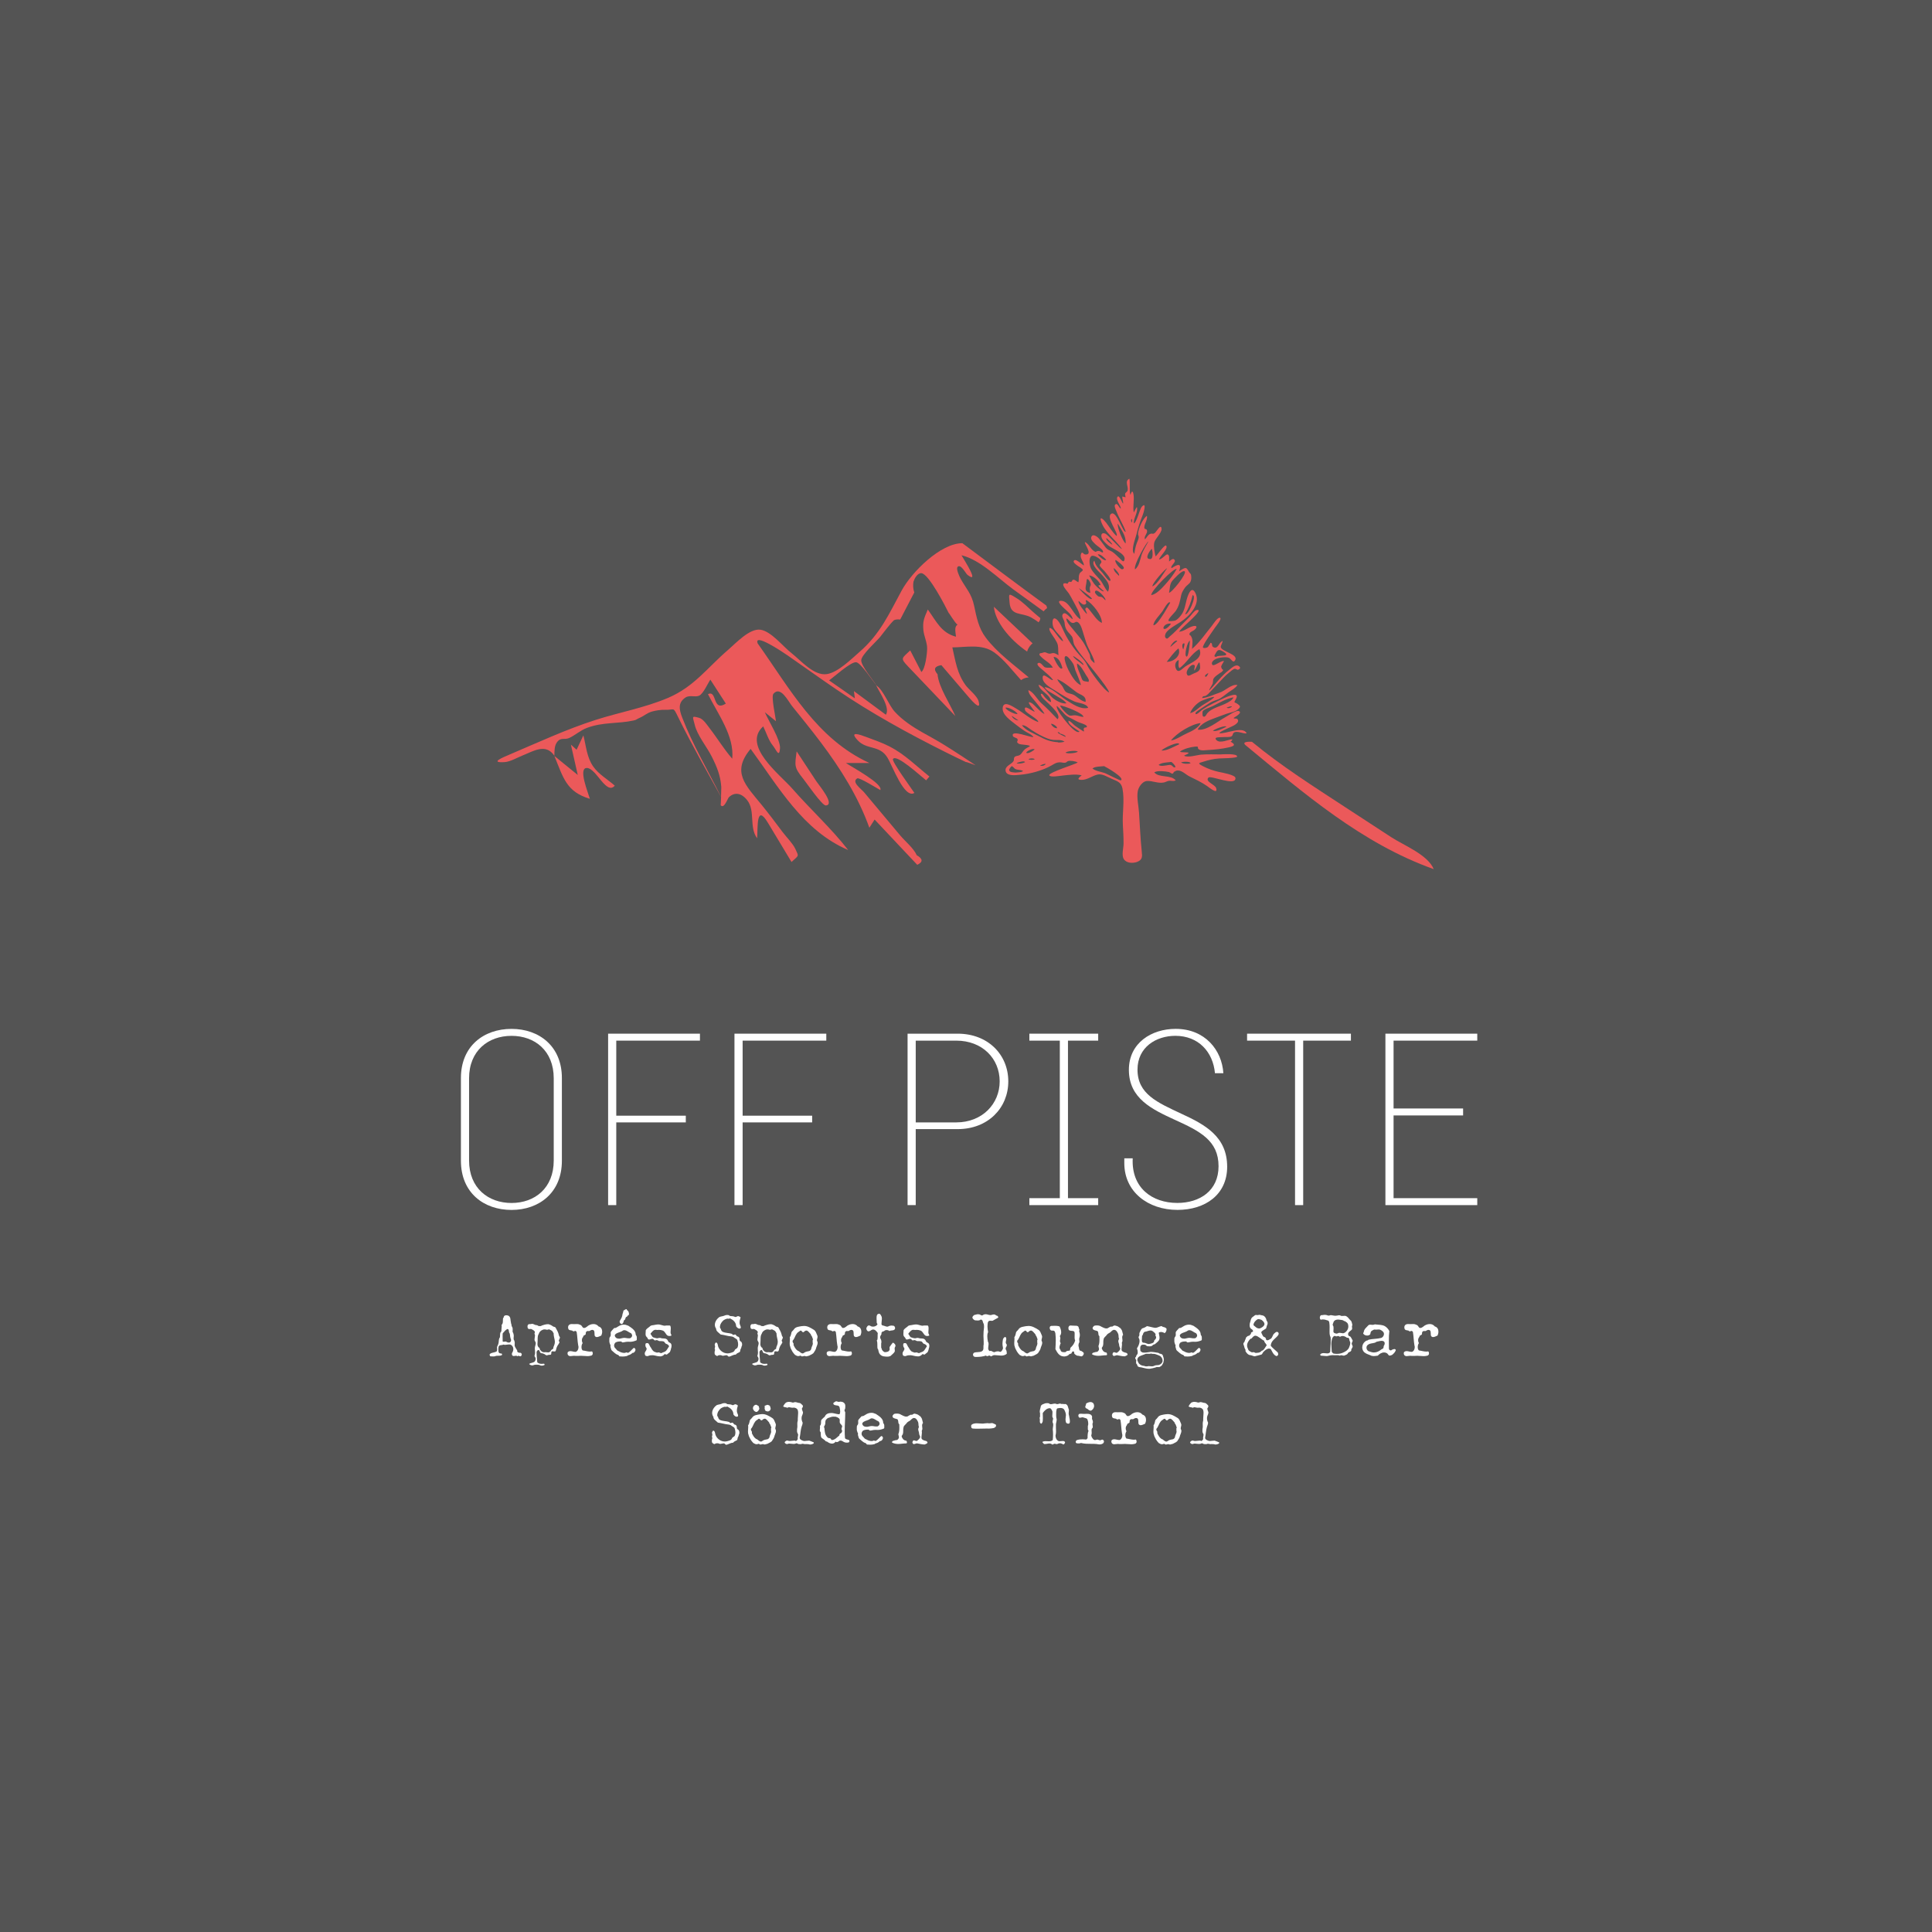<?xml version="1.0" encoding="UTF-8"?>
<svg xmlns="http://www.w3.org/2000/svg" id="Ebene_1" width="100" height="100" viewBox="0 0 100 100">
  <rect width="100" height="100" fill="#545454"></rect>
  <g>
    <g>
      <path d="m51.44,33.753c.531.376.966.964,1.41,1.45.114-.084.248-.132.385-.14.002-.002.004-.004.006-.007-.772-.653-1.638-1.278-2.219-2.054-.373-.497-.475-1.052-.6-1.641-.135-.635-.402-.873-.695-1.396-.066-.118-.248-.509-.166-.617.153-.197.434.342.507.4.673.527-.164-.766-.301-1.007.966.231,1.902,1.196,2.684,1.768.52.379,1.042.759,1.566,1.134.043-.054.092-.104.152-.147.01-.007.019-.015.03-.021-.016-.041-.028-.084-.037-.128-1.459-1.065-2.902-2.152-4.351-3.231-1.126,0-2.619,1.491-3.138,2.445-.658,1.21-1.108,2.246-2.179,3.177-.414.361-1.116,1.065-1.694,1.153-.674.105-1.354-.713-1.833-1.086-.438-.341-1.045-1.125-1.601-1.21-.562-.087-1.279.698-1.682,1.044-1.071.918-1.753,1.906-3.106,2.483-1.204.513-2.504.742-3.745,1.139-1.518.486-2.965,1.159-4.429,1.782-.397.168-1.085.452-.28.403.282-.018.658-.237.914-.338.568-.226,1.206-.654,1.656.008.006-.217-.006-.497.126-.685.209-.301.385-.111.653-.238.315-.15.565-.39.913-.52.81-.304,1.593-.207,2.387-.376.211-.046.123-.051.341-.145.216-.092.378-.248.616-.318.194-.057.485-.104.691-.095.509.02.399-.196.682.383.685,1.402,1.47,2.759,2.219,4.13v-.006c-.665-1.346-1.471-2.699-2.008-4.099-.156-.406-.242-.774.167-1.044.226-.148.516.005.72-.102.209-.111.438-.636.567-.822.267.413.535.826.801,1.239-.715.445-.43-.72-.924-.489.52,1.042,1.371,2.167,1.256,3.341-.441-.506-.768-1.058-1.177-1.585-.122-.157-.317-.467-.536-.53-.434-.123-.321-.046-.23.353.122.541.629,1.147.881,1.651.269.535.454.982.495,1.58.003.037-.004.279-.012.508 0.0 0.0 0.0.001.001.001-0-0-0-.001-0-.001v.006c-0-0-0-0-0-0-.008.222-.016.43-.019.427.176.209.356-.352.424-.416.294-.278.648-.227.949.157.431.553.085,1.394.512,1.967.041-.566-.051-1.818.561-.797.407.675.813,1.35,1.219,2.025.394-.368.387-.262.197-.678-.128-.277-.468-.619-.653-.864-.359-.478-.717-.956-1.094-1.419-.833-1.023-1.57-1.692-.567-2.893,1.442,1.962,2.703,4.231,5.049,5.235-.864-1.116-1.962-2.113-2.895-3.181-.632-.723-2.614-2.219-1.502-3.22.149.3.281.735.497.992.173.208.331.664.372.155.037-.447-.605-1.447-.785-1.878.193.156.385.313.578.467-.019-.205-.259-1.274-.135-1.421.37-.438.771.394.959.626.506.626,1.017,1.254,1.501,1.898,1.021,1.357,1.931,2.804,2.507,4.409.091-.142.181-.284.272-.425.613.651,1.226,1.302,1.839,1.954.123.129.245.26.368.389.306-.144.296-.31-.027-.497-.152-.356-.614-.733-.864-1.034-.618-.738-1.236-1.477-1.854-2.215-.153-.184-.681-.542-.359-.728.106-.061,1.054.535,1.192.605.156-.316-1.458-1.184-1.779-1.399h1.219c-2.741-1.255-4.118-3.848-5.788-6.192-.211-.561,1.256.418,1.557.627.842.586,1.675,1.183,2.522,1.759,1.803,1.227,3.701,2.27,5.65,3.245.818.409.232.113,1.055.513-.008-.031.518.178.493.162-1.923-1.285-2.181-1.377-2.74-1.693-.51-.289-1.044-.639-1.442-1.077-.312-.342-.578-1.104-.938-1.349-0-0-.001-.001-.001-.001-0-.001-.001-.001-.001-.001-.164-.267-.813-1.032-.794-1.318.018-.284.783-.965.972-1.195.236-.289.46-.617.726-.877.103-.038.209-.047.317-.029.122-.234.243-.467.365-.7.122-.234.243-.467.365-.701-.06-.184-.074-.372-.041-.562.047-.147.198-.448.406-.438.383.021,1.264,1.746,1.423,2.073-.019-.077.326.531.454.591-.194.119-.096.413-.084.625-.758-.2-1.008-.781-1.458-1.409-.194.454-.269.607-.229,1.066.029.311.198.639.195.955-.003.273-.095,1.052-.298,1.216-.193-.373-.385-.746-.578-1.12-.437.424-.536.386-.1.844.249.26.497.52.745.781.564.592,1.128,1.185,1.692,1.776-.262-.613-.87-1.505-.923-2.166-.225-.259-.16-.415.198-.471.174.203.348.407.521.609.261.304.521.609.782.914.138.161.807.977.619.33-.078-.272-.505-.589-.672-.822-.441-.612-.516-1.23-.682-1.95.721-.006,1.525-.192,2.152.249Zm-14.119,7.498c.009.016.018.032.027.048.002.003.003.007.005.01-.01-.019-.021-.039-.032-.058Zm8.056-5.758c-.001-.001-.002-.002-.003-.003-0-0-.001-.001-.001-.001.001.002.003.003.004.005Zm-.012-.013c.001 0.0.001.001.002.002-0-0-0-0-.001-.001-0-0-.001-.001-.001-.001-.007-.004-.013-.012-.021-.017.183.386.745,1.175.509,1.532-.551-.409-1.103-.817-1.655-1.224.017.125.033.25.05.375-.447-.31-.892-.62-1.336-.93.243-.161,1.127-.977,1.407-.938.235.031.873.994,1.046,1.202Z" fill="#eb595a"></path>
      <path d="m53.823,32.111c.006-.039.016-.078.025-.116-.1-.085-.2-.169-.301-.255-.281-.238-.597-.575-.911-.768-.462-.286-.423-.275-.38.229.06.698.614.485,1.118.759.128.07.256.157.383.25.022-.037.045-.071.067-.099Z" fill="#eb595a"></path>
      <path d="m30.705,39.674c-.338-.482-.365-1.057-.51-1.611-.117.248-.234.496-.351.744-.098-.088-.198-.177-.295-.266.118.523.236,1.046.355,1.57-.403-.327-.805-.654-1.209-.982.467,1.139.619,1.852,1.837,2.218-.08-.291-.63-1.617-.148-1.597.485.021.996,1.422,1.437.916-.368-.325-.831-.585-1.117-.992Z" fill="#eb595a"></path>
      <path d="m44.87,38.159c-.38-.144-.944-.344-.476.159.474.509,1.121.228,1.533.886.27.432.876,2.156,1.402,1.838-.12-.188-1.182-1.628-1.109-1.754.17-.289,1.444.891,1.716,1.103.056-.066.114-.132.171-.198-.674-.541-1.286-1.157-2.063-1.555-.376-.194-.778-.33-1.174-.479Z" fill="#eb595a"></path>
      <path d="m53.163,33.725c.038-.138.114-.267.232-.383.016-.016.035-.03.052-.043-.684-.646-1.339-1.265-2.005-1.894.069.746.768,1.662,1.721,2.321Z" fill="#eb595a"></path>
      <path d="m41.235,38.891c-.097.743-.147.814.346,1.427.143.176.972,1.385,1.162,1.372.506-.034-.359-1.053-.489-1.25-.339-.516-.68-1.033-1.019-1.549Z" fill="#eb595a"></path>
      <path d="m63.228,39.049c-.346,0-.706-.018-1.051.011-.232.019-.683.169-.89.056.089-.066.17-.06.243-.149-.092-.052-.429.001-.448-.071.194-.137.53-.228.766-.249.276-.025.073.056.212.145.124.078.328.036.465.029.36-.02.718-.056,1.069-.136.284-.065.397-.133.098-.297.051-.023.083-.063.094-.122-.214.004-.639.244-.831.033-.153-.17.214-.134.349-.147.097-.009.362.016.438-.039.096-.07.039-.129.128-.194.156-.113.49.077.656.039-.181-.403-1.098.046-1.414-.008-.005-.083.695-.353.798-.427.089-.061.221-.151.158-.278-.048-.095-.196-.02-.216-.085.067-.05.495-.277.262-.358-.138-.048-.553.246-.681.314-.385.204-.979.723-1.442.649.159-.325.598-.492.914-.607.194-.07.385-.146.579-.213.187-.065.452-.1.601-.235.132-.118.125-.163-.018-.267-.175-.127-.228-.028-.104-.247.246-.435-.435-.144-.626-.054-.376.175-.773.365-1.116.599-.034.022-.29.281-.335.213-.05-.081.139-.183.188-.218.176-.126.365-.239.547-.356.15-.094.265-.116.419-.176.191-.075.378-.251.545-.369.163-.113.358-.211.465-.379-.308-.059-.626.299-.928.396-.27.087-.623.265-.9.278.03-.131.112-.074.2-.125.092-.051.158-.136.229-.21.162-.167.32-.338.48-.509.152-.163.305-.328.481-.466.065-.053.221-.204.309-.204.044-.001.118.053.136.051.102-.014.207-.107.044-.2-.159-.092-.361.116-.475.203-.401.3-.685.716-1.034,1.069-.037-.029.164-.297.178-.361.039-.18-.025-.206.129-.355.079-.076.175-.128.26-.197.056-.025.099-.06.131-.109.034-.029.025-.054-.028-.074,0,.001-.059-.094-.056-.132.005-.076.115-.22.147-.296-.147-.035-.527.296-.601.198-.1-.136.102-.273.185-.307.157-.067.522-.131.684-.051.107.053.207.307.313.11.163-.301-.699-.44-.748-.667-.02-.094.232-.472-.006-.249-.102.096-.183.387-.406.227-.057-.04-.022-.155-.068-.184-.095-.059-.044.032-.098.066-.04.025-.042.122-.138.159-.053.019-.157.047-.203.001-.074-.075.55-.92.624-1.037.033-.051.373-.457.259-.502-.129-.051-.369.348-.427.418-.322.393-.635.859-1.023,1.189.01-.219.067-.464-.05-.65-.067-.106-.118-.043-.072-.159.024-.064.165-.115.218-.153.203-.15.173-.284-.094-.2-.228.072-.435.262-.678.273.178-.228.42-.414.625-.619.075-.075.623-.576.282-.501-.11.023-.278.272-.356.351-.125.126-.248.253-.375.379-.211.212-.425.452-.658.64-.072.06-.121.159-.205.074-.066-.064-.029-.187.006-.252.113-.203.558-.445.756-.572.442-.282,1.067-.917.775-1.5-.186-.372-.346,0-.421.233-.101.314-.115.648-.325.918-.077.099-.188.229-.307.275-.036.013-.313.049-.337.015-.057-.084.307-.416.372-.515.186-.282.215-.504.282-.818.032-.149.118-.278.205-.401.066-.092.219-.184.266-.275.045-.085.057-.185.049-.285-.015-.17-.022-.104-.11-.231-.042-.06-.094-.195-.173-.21-.092-.018-.269.123-.344.164.159-.46-.105-.352-.387-.16-.1-.087.205-.286.164-.398-.063-.169-.221-.006-.297.056-.009-.112.044-.344-.082-.369-.092-.019-.285.259-.438.262.034-.157.503-.574.366-.716-.076-.08-.469.505-.544.558-.053-.193-.114-.516-.07-.714.046-.207.393-.506.379-.709-.02-.314-.273.158-.349.21-.131.087-.1.001-.239.047-.111.038-.186.203-.27.28-.076-.141.135-.301.107-.442-.022-.121-.104-.067-.126-.108-.084-.157.172-.442.117-.663-.207.135-.445.667-.459.92-.005.085.044.11.035.201-.011.102-.072.212-.106.31-.064.184-.094.344-.122.533-.197-.164.054-.774.106-.982.085-.341.187-.677.322-1.003.043-.101.244-.758-.043-.448-.1.107-.279.87-.41.852-.016-.276.229-.572.162-.836-.061.04-.136.265-.166.267-.055-.299.034-.606-.009-.903-.035-.23-.097-.208-.153-.008-.078-.012-.016-.715-.065-.825-.257.122-.045.396-.087.596-.022.099-.111.109-.129.176-.018.071.018.116.019.19-.054-.013-.11-.028-.164-.042-.021.137.06.242.036.372-.057-.049-.199-.494-.29-.351-.101.159.175.447.175.606-.095-.025-.158-.304-.279-.221-.098.067.023.286.054.368.134.363.356.685.479,1.051-.144.072-.462-1.075-.738-.938-.334.163.403,1.047.258,1.155-.208-.188-.359-.459-.53-.681-.125-.163-.387-.407-.258-.043.189.534.749.935,1.068,1.392-.064.05-.705-.731-.865-.791-.146-.056-.229.015-.19.187.036.155.232.325.346.425.183.162.888.408.849.708-.032.243-.173.033-.253-.038-.113-.1-.263-.262-.385-.339-.152-.095-.225-.078-.349-.233-.121-.152-.221-.316-.348-.462-.075-.085-.339-.289-.396-.043-.029.126.157.284.232.359.074.073.351.243.376.338.046.179-.123-.007-.22-.003-.184.005-.1.102-.253-.001-.175-.118-.258-.373-.456-.461-.042.109.433.656.028.647-.123-.002-.177-.227-.242.008-.049.18.157.376.163.557-.091-.029-.389-.337-.492-.269-.136.09.092.229.169.289.034.027.26.152.263.216.003.044-.126.118-.15.157-.094.153-.032.316-.08.478-.091-.031-.167-.146-.266-.131-.057.008-.054.085-.101.11-.03.016-.085-.019-.116-.005-.03.012-.064.096-.085.099-.025.005-.094-.028-.099-.026-.064.034-.091-.044-.116.07-.022.103.24.383.297.471.078.125.15.255.219.387.135.259.379.641.378.941-.347-.178-.552-.905-.964-.953-.36-.042.035.305.12.388.173.169.394.315.445.565-.152-.063-.393-.462-.526-.253-.064.1.051.261.081.348.033.097.02.169.044.255.039.134.064.193.169.322.059.073.186.187.217.279.051.153.026.265.119.423.061.106.132.207.204.306.325.445,1.535,1.856,1.572,2.109-.275-.109-1.034-1.175-1.135-1.41-.121-.278-.386-.497-.573-.732-.198-.25-.372-.518-.528-.797-.129-.228-.289-.719-.511-.866-.206-.135-.2.215-.159.368.08.296.428.486.526.777-.094.035-.418-.464-.501-.551-.225-.237-.278-.113-.134.126.097.163.321.441.359.629.032.163.012.353.036.526-.072-.036-.175-.109-.26-.111-.121-.002-.141.056-.26.023-.152-.042-.084-.062-.233-.063.021,0-.233.081-.187.036-.092.091-.048.108.054.212.184.188.466.31.593.545-.124-.003-.294.022-.397-.011-.099-.032-.214-.273-.345-.231-.191.062.159.311.211.359.181.165.4.322.539.523-.091.079-.562-.485-.535-.085.02.292.476.526.688.66.309.195.625.395.962.541.184.08.633.098.705.328-.404.101-.828-.212-1.15-.413-.282-.175-.766-.654-1.103-.659.059.165.383.306.526.402.189.128.475.249.604.435-.231.044-.579-.154-.744-.307-.181-.17-.455-.607-.702-.652.081.364.63.483.649.896-.119-.035-.198-.128-.287-.213-.041-.037-.147-.198-.17-.208-.137-.056-.046.112-.004.173.115.166,1.068.879.794,1.133-.273-.291-.548-.572-.845-.838-.194-.172-.417-.6-.664-.664.004.208.231.421.354.579.163.208.339.407.479.632-.082.061-.543-.475-.644-.532-.414-.234.087.333.141.426-.05.05-.62-.447-.495-.059.047.144.731.476.671.603-.389-.14-.756-.471-1.111-.683-.197-.116-.681-.455-.723-.055-.039.363.41.654.658.852.155.123.314.239.478.349.123.082.388.188.455.316-.118.037-1.167-.404-1.067-.063.028.091.21.091.241.165.054.132-.108.121.06.239.095.068.561.043.585.132-.109.063-.218.108-.306.201-.087.093-.123.2-.241.266-.056.031-.206.035-.246.09-.064.087-.011.128-.061.218-.09.157-.444.245-.407.492.043.3.525.229.722.213.553-.045,1.202-.221,1.683-.501.147-.085.226-.142.399-.147.086-.003.204.039.288.02.076-.016.089-.072.157-.088.116-.028.391.012.485.078-.131.097-1.528.517-1.471.664.047.121.586.021.713.009.303-.029.663-.086.962-.009-.144.121-.28.229-.016.236.304.008.571-.221.853-.278.236-.049.501.128.717.221.288.125.494.175.558.503.122.636-.018,1.271.022,1.909.018.316.036.623.034.941,0,.232-.117.61.018.811.14.212.476.219.692.135.265-.104.262-.267.234-.52-.071-.671-.099-1.349-.142-2.022-.022-.339-.126-.78-.066-1.113.037-.218.241-.51.466-.529.289-.023.588.142.889.075.087-.018.153-.064.24-.081.139-.025.229.037.371-.025-.249-.31-.872-.118-1.112-.416.163-.109.582-.056.767-.015.05.029.1.057.15.083.051-.001.083-.03.092-.087.094-.037.102-.087.242-.077.212.017.389.217.584.312.306.151.605.29.886.483.11.076.595.481.482.116-.059-.193-.599-.339-.397-.546.125-.126,1.44.477,1.396.018-.016-.162-.735-.283-.852-.309-.297-.066-.572-.163-.842-.304-.298-.156-.191-.155.036-.227.273-.088.513-.145.812-.167.094-.008.938-.009.935-.101-.005-.164-.692-.113-.807-.113Zm.247-1.43c-.177.08-.507.269-.695.209.057-.081.678-.316.695-.209Zm.016-.997c.05-.015.259-.097.275-.047-.081.059-.182.119-.275.047Zm-1.24.195c.068-.114.409-.213.529-.273.337-.171.689-.383,1.064-.451-.087.269-.76.454-1.001.573-.139.069-.245.131-.346.242-.059.066-.11.239-.225.174-.043-.024-.036-.239-.021-.265Zm.671-2.998c.099-.188.168-.217.344-.119.606.335-.317.186-.296.298-.174,0-.105-.072-.049-.179Zm-.378,1.021c-.005.032-.097.243-.162.179-.062-.063.126-.172.162-.179Zm-.814-4.035c.244.012-.24,1.091-.386.98.192-.329.299-.608.386-.98Zm-4.165-2.616c-.068-.037-.372-.259-.29-.339.05.051.332.301.29.339Zm-1.492,8.921c-.143-.014-.275-.07-.416-.087-.079-.01-.213.031-.282.016-.137-.029-.477-.41-.506-.524.171-.001,1.265.423,1.203.595Zm-1.362.582c-.126.008-.265-.111-.311-.228.09-.016.341.143.311.228Zm-2.665-1.06c.118-.054.557.175.627.331-.186.008-.616-.223-.627-.331Zm.321.418c.11.075.218.15.342.235-.111.022-.32-.119-.342-.235Zm.203,2.938c-.101-.015-.326.004-.339-.14-.003-.031.097-.181.135-.187.057-.006.123.102.171.132.133.081.297.031.418.119-.106.07-.262.061-.386.076Zm.047-.483c.04-.04.445-.16.435-.05-.108.053-.326.095-.435.05Zm.51-.536c-.063-.041.303-.259.425-.187-.049.071-.327.249-.425.187Zm.107.33c.072-.06.263-.059.325-.003-.056.043-.248.047-.325.003Zm.6.317c.095-.021.181-.092.298-.073-.071.09-.218.125-.298.073Zm.917-1.2c-.38-.026-.626-.12-.965-.304-.264-.144-.721-.313-.889-.575.165-.018.352.157.485.244.184.118.372.231.569.326.184.088.365.171.569.191.189.019.414-.03.579.091-.043.025-.348.068-.348.026Zm-.006-.516c.061-.012.102.011.119.07.056.002.323.101.292.17-.076-.035-.391-.155-.411-.24Zm.406,1.058c.069-.085.531-.125.639-.059-.066.083-.521.127-.639.059Zm1.099-1.327c-.044.043-.107-.001-.146.062-.04.067.029.126-.011.173-.15-.1-.308-.194-.453-.303-.101-.076-.21-.231-.336-.259-.039.212.431.438.572.568-.173.126-.595-.397-.694-.517-.105-.126-.541-.658-.479-.819.15.136.272.296.414.441.122.125.232.156.38.234.182.098.288.163.485.227.028.009.345.113.266.194Zm1.663-7.831c-.112-.121-.277-.229-.262-.4.055.032.341.338.262.4Zm-.658-.826c-.063.11-.403-.205-.435-.282.147-.021.34.174.435.282Zm-.122,1.619c-.039.085-.347-.209-.395-.257-.162-.158-.256-.358-.366-.553.221.01.532.304.599.506-.297-.044.084.234.162.304Zm-.894-.495c0-.303.2.013.218.135.012.088-.047.111-.051.198-.005.09.023.167.026.258-.365-.082-.214-.328-.193-.591Zm.274.902c-.112.084-.68-.527-.659-.555.094.078.719.513.659.555Zm.126,3.313c-.096-.08-.156-.133-.196-.225-.023-.054-.007-.151-.051-.235-.101-.198-.198-.417-.317-.603-.151-.236-.361-.452-.532-.673-.102-.13-.364-.385-.347-.569.112.046.171.18.279.224.132.051.178-.066.267-.043.211.052.301.52.356.677.08.229.128.457.236.668.043.081.397.759.305.781Zm-.222-2.71c-.057-.066-.154-.242-.232-.106-.041.07.093.2.067.286-.085-.076-.5-.599-.417-.676.078.063.213.236.332.176.133-.067-.015-.164.052-.226.324.163.835.817.813,1.186-.259-.121-.434-.428-.613-.64Zm.791-.537c-.047-.046-.116-.135-.18-.163-.051-.025-.124-.01-.171-.033-.056-.029-.205-.169-.18-.246.074-.242.634.4.531.442Zm-.151-1.287c.221.261.45.488.291.848-.165-.157-.253-.431-.406-.613-.159-.191-.375-.379-.481-.607-.061-.132-.126-.508.029-.623.116-.087.507.148.518.292.007.085-.09.1-.087.19.003.063.195.237.227.275.011.013.454.5.299.523-.087.012-.327-.347-.391-.422-.173-.2-.359-.359-.411-.623-.22.201.289.613.412.76Zm-.99,4.643c-.157-.144-.442-.294-.534-.471.085.019.638.418.534.471Zm-.861-.456c.084.021.287.297.335.378.06.103.083.233.118.345.032.098.324.739.277.773-.286-.135-.494-.52-.635-.784-.05-.09-.35-.776-.095-.712Zm-.672.035c.273.009.391.348.457.57-.11.203-.442-.477-.457-.57Zm1.151,2.033c-.146-.111-.228-.106-.386-.157-.191-.063-.201-.164-.288-.32-.077-.138-.245-.252-.283-.404.349.15.674.442.982.668.212.157.519.174.481.507-.201-.034-.347-.175-.506-.293Zm.617-.748c-.28-.033-.268-.039-.362-.301-.072-.198-.204-.434-.194-.645.19.1.356.414.466.6.038.063.175.229.143.311-.011.028-.027.079-.053.035Zm1.716,5.104c-.041.024-.735-.341-.824-.373-.197-.071-.494-.107-.648-.24.136-.114.431-.099.602-.123.126.06,1.084.607.871.736Zm.069-10.926c-.103.019-.437-.406-.339-.481.076.05.627.431.339.481Zm.175-1.338c-.146-.097-.454-.855-.404-1.023.177.326.442.637.404,1.023Zm.297-1.089c-.004-.063-.041-.167.033-.171,0,.05.027.167-.033.171Zm3.588,10.391c-.106.242-.471.424-.699.522-.247.106-.574.341-.838.378.272-.37,1.076-.864,1.536-.9Zm-.034-2.966c.05.263-.153.329-.338.403-.147.059-.3.212-.351-.006-.036-.146.188-.459.344-.45.142.006.036.169.047.298.112-.072.275-.717.298-.245Zm.736,1.621c-.165.18-.43.298-.633.434-.186.123-.394.354-.615.393.083-.246.355-.523.586-.632.079-.036.625-.25.661-.196Zm-1.264-2.921c.005.083-.061.866-.173.822-.132-.052.04-.768.173-.822Zm-.284.141c.043.009-.046.279-.053.31-.05-.054-.102-.342.053-.31Zm.781.297c.217.488-.429.692-.733.9-.165.113-.351.367-.472.133-.096-.185-.046-.396.132-.474.008.169-.047.274.033.426.376-.252.626-.768,1.039-.986Zm-1.147-.421c-.118.102-.235.204-.353.307,0-.097.266-.413.353-.307Zm.064.383c.158.365-.235.695-.609.695.193-.236.369-.506.609-.695Zm-.389-1.282c-.04.088-.307.379-.394.238.015-.179.236-.266.394-.238Zm.706-2.709c.156.094-.697,1.148-.807,1.106.056-.23.022-.434.173-.618.057-.071.501-.568.634-.488Zm-.908-.152c-.195.257-.466.791-.76.933-.015-.17.718-.971.76-.933Zm-1.332-.658c-.073.238-.114.541-.325.711-.105-.216.635-1.483.69-1.445-.126.236-.286.476-.365.733Zm.541-.356c.045.081.103.582-.109.529-.283-.016.011-.438.109-.529Zm1.289,1.046c-.165.291-.366.554-.592.801-.175.193-.452.503-.723.551-.026-.231,1.211-1.453,1.316-1.353Zm-1.203,2.914c-.012-.207.368-.574.482-.753.043-.067.3-.547.386-.417-.14.225-.26.462-.41.681-.09.13-.298.472-.458.489Zm1.058,7.351c-.029-.007-.098-.103-.156-.119-.075-.019-.16.013-.235.02-.141.015-.283.056-.402-.025.148-.129.468-.128.656-.154.044.006.359.327.137.277Zm-.641-.869c.073-.11.891-.511.92-.325-.253.109-.649.35-.92.325Zm1.013.617c.071-.044.481-.066.488.043-.126.044-.381.033-.488-.043Z" fill="#eb595a"></path>
      <path d="m72.026,43.343c-.788-.514-1.578-1.026-2.366-1.543-1.652-1.082-3.333-2.142-4.857-3.404,0,0-.604-.048-.321.185,3.011,2.484,6.005,5.077,9.727,6.405-.298-.739-1.553-1.234-2.183-1.643Z" fill="#eb595a"></path>
    </g>
    <g>
      <path d="m23.857,55.799c0-1.651,1.179-2.544,2.619-2.544,1.427,0,2.607.894,2.607,2.544v4.282c0,1.651-1.179,2.545-2.607,2.545-1.44,0-2.619-.894-2.619-2.545v-4.282Zm.422,4.27c0,1.427.993,2.197,2.197,2.197,1.204,0,2.185-.769,2.185-2.197v-4.257c0-1.427-.981-2.197-2.185-2.197-1.204,0-2.197.77-2.197,2.197v4.257Z" fill="#fff"></path>
      <path d="m31.898,53.863v3.885h3.599v.347h-3.599v4.282h-.422v-8.874h4.753v.36h-4.331Z" fill="#fff"></path>
      <path d="m38.438,53.863v3.885h3.599v.347h-3.599v4.282h-.422v-8.874h4.753v.36h-4.331Z" fill="#fff"></path>
      <path d="m46.976,53.503h2.594c1.564,0,2.619,1.08,2.619,2.47,0,1.378-1.055,2.47-2.619,2.47h-2.172v3.934h-.422v-8.874Zm.422.36v4.232h2.098c1.353,0,2.247-.968,2.247-2.122,0-1.179-.894-2.11-2.247-2.11h-2.098Z" fill="#fff"></path>
      <path d="m53.28,62.377v-.36h1.576v-8.154h-1.576v-.36h3.562v.36h-1.564v8.154h1.564v.36h-3.562Z" fill="#fff"></path>
      <path d="m60.801,57.958c-1.154-.534-2.37-1.092-2.37-2.582,0-1.402,1.179-2.122,2.42-2.122,1.527,0,2.395,1.104,2.47,2.296h-.435c-.099-1.104-.856-1.936-2.048-1.936-.993,0-1.961.583-1.961,1.75,0,1.266,1.03,1.7,2.271,2.283,1.216.559,2.37,1.179,2.37,2.743,0,1.452-1.142,2.234-2.569,2.234-1.539,0-2.755-.943-2.755-2.42v-.248h.435c-.075,1.527,1.005,2.308,2.308,2.308,1.167,0,2.135-.633,2.135-1.899,0-1.328-.956-1.812-2.271-2.408Z" fill="#fff"></path>
      <path d="m67.453,53.863v8.514h-.422v-8.514h-2.482v-.36h5.374v.36h-2.47Z" fill="#fff"></path>
      <path d="m72.131,53.863v3.512h3.599v.36h-3.599v4.282h4.332v.36h-4.754v-8.874h4.754v.36h-4.332Z" fill="#fff"></path>
    </g>
    <g>
      <path d="m26.208,68.077c.048,0,.098.015.131.036.107.086.071.214.107.339,0,.051.036.107.036.179,0,.018.036.053.036.068.015.033.018.066.018.098,0,.033-.003.068-.003.101,0,.018,0,.033.003.053.018.015.036.051.036.071.012.042.021.08.021.119,0,.045-.009.089-.009.134,0,.024.006.048.009.068.015.018.036.054.036.074.009.03.015.063.015.095,0,.039-.006.077-.006.107,0,.024.003.039.006.06.039.074.072.146.128.22v.051c.033.071.107.071.176.071.018,0,.036.036.053.051.003.015.006.027.006.039,0,.033-.018.063-.059.092-.054,0-.083-.027-.116-.027-.015,0-.03.009-.042.027-.027-.024-.053-.03-.083-.03-.039,0-.078.015-.116.015-.015,0-.021-.003-.036-.006-.039-.012-.06-.057-.06-.101,0-.015.003-.027.006-.045.042-.062.069-.137.069-.208,0-.101-.051-.193-.158-.235-.021-.003-.042-.006-.062-.006-.072,0-.134.021-.202.021-.03,0-.063-.003-.092-.015-.092.053-.211,0-.247.11-.009.042-.015.092-.015.14,0,.051.006.098.015.143.018.051.068.071.14.071.03.006.039.03.039.051s-.009.036-.024.036c-.101.059-.229,0-.351.059-.03.003-.048.006-.075.006-.045,0-.095-.006-.146-.006-.036,0-.036-.059-.051-.074,0-.059.06-.074.089-.092.092-.036.214-.036.288-.101.009-.03.015-.056.015-.089,0-.036-.006-.071-.006-.098,0-.018.003-.033.006-.045.021-.039.036-.092.057-.131.036-.107.018-.211.053-.301.018-.018.018-.036.033-.053.018-.11-.015-.235.072-.303,0-.086.021-.181.021-.271,0-.024,0-.045-.006-.068.092-.089.056-.211.074-.342,0-.015.036-.036.036-.051,0-.077.062-.107.137-.107Zm-.19.946c-.003.045-.003.083-.003.131,0,.089.003.179.003.265,0,.018.018.03.036.03.048,0,.08-.012.128-.012.039.024.095.054.155.054.012,0,.027,0,.039-.006.053-.021.077-.066.077-.119,0-.033-.006-.065-.027-.092-.015-.074-.033-.143-.033-.214,0-.018-.018-.056-.033-.074-.036-.068,0-.155-.072-.193h-.039c-.053.039-.107.074-.143.125-.03.039-.071.068-.089.107Z" fill="#fff"></path>
      <path d="m27.667,69.327c0-.066.024-.137.024-.196,0-.018-.003-.033-.006-.054-.018-.015-.018-.053-.018-.071.018-.018.018-.054.018-.074-.033-.066-.107-.101-.179-.14-.012-.003-.024-.006-.036-.006-.021,0-.045.006-.066.006s-.042-.003-.062-.018c-.03-.027-.039-.068-.039-.107,0-.033.003-.066.024-.089.015-.039.051-.042.086-.042s.083,0,.125-.015c.071,0,.116.042.164.056.036,0,.071.018.107.018.018.015.036.015.054.036.021.006.051.009.077.009.033,0,.071-.003.101-.03.098-.03.19-.071.339-.071.089.021.164.056.235.11.039.036.11.018.143.071.054.11.116.196.146.303.018.039.018.089.036.128.018.018.018.036.036.054.003.006.006.015.006.021,0,.051-.045.11-.06.158,0,.033.036.062.036.107-.018.036-.036.051-.053.089-.071.092-.11.196-.128.303-.018.021-.018.056-.051.071-.065,0-.104-.012-.131-.012-.021,0-.039.006-.051.03-.018.056,0,.128-.036.143-.053.021-.128,0-.196.039-.065,0-.11-.057-.14-.071-.056-.018-.092-.039-.146-.039-.092-.015-.075-.104-.125-.161-.012-.006-.021-.009-.03-.009-.045,0-.081.059-.098.098,0,.181.021.36.036.542.066.059.143.08.226.08.039,0,.077-.003.116-.009.021,0,.021.018.036.033,0,.021,0,.039-.015.039-.048.021-.086.03-.128.03-.027,0-.051-.006-.075-.012-.056-.033-.116-.039-.176-.039-.036,0-.074.003-.11.003-.057.018-.107.036-.146.036-.051-.018-.107-.018-.143-.071-.003-.006-.003-.012-.003-.012,0-.006.009-.006.021-.006.006,0,.018,0,.018-.018.075-.018.146-.039.22-.071.051-.045.074-.101.074-.164,0-.015-.003-.036-.006-.051-.018-.036-.053-.074-.053-.107.021-.057.03-.107.03-.161,0-.071-.012-.149-.012-.217,0-.045.006-.086.018-.125.012-.045.03-.098.03-.146,0-.03-.009-.063-.03-.089-.027-.036-.036-.071-.036-.11Zm.151.235c0,.083.021.164.116.214v.053c.051.083.116.164.238.164.018-.006.036-.006.054-.006.048,0,.092.012.143.012.015,0,.036-.003.051-.006.036-.021.074-.039.089-.074.018-.071.107-.071.128-.122,0-.074.033-.125.053-.181.018-.051.03-.104.03-.158,0-.039-.006-.074-.012-.11-.021-.104-.053-.217-.053-.342-.018-.018-.039-.054-.053-.089-.036-.051-.107-.071-.167-.107-.003-.003-.012-.003-.021-.003-.036,0-.072.024-.101.024-.053-.021-.11-.021-.161-.021-.089.021-.181.071-.235.158-.015.057-.059.11-.071.164-.018.074-.018.164-.018.253,0,.059-.009.119-.009.179Z" fill="#fff"></path>
      <path d="m29.694,68.536c.065,0,.137-.003.193-.003.071,0,.134.039.181.056.053.033.071.104.122.14.018.003.027.006.036.006.057,0,.104-.027.146-.06.089-.086.223-.143.345-.143.104,0,.199.039.265.125.134.036.187.149.187.268,0,.068-.018.14-.045.202-.068.027-.152.08-.235.08-.018,0-.033-.003-.053-.015-.089-.036-.051-.158-.072-.268-.012-.06-.053-.089-.107-.089-.048,0-.101.024-.143.056-.012.006-.024.006-.036.006-.024,0-.045-.006-.072-.006-.018.018-.056.018-.074.054-.015.039-.015.071-.015.11-.018.051-.092.051-.128.101v.036c-.051.053-.071.113-.071.179,0,.048.012.101.039.149-.039.054-.059.131-.059.205,0,.068.015.131.059.173.128.015.259.06.384.06.033,0,.065-.003.101-.009.03.03.039.065.039.101,0,.024-.003.056-.024.077-.033.054-.089.039-.122.054-.045.009-.086.012-.131.012-.11,0-.226-.018-.336-.018-.045,0-.083,0-.125.006h-.161c-.024-.006-.048-.006-.068-.006-.063,0-.125.018-.187.018-.024,0-.045-.003-.069-.012-.056-.021-.083-.077-.083-.131,0-.03.006-.063.03-.077.036-.03.078-.039.116-.039.086,0,.17.039.277.039.098-.036.146-.137.146-.259,0-.033-.021-.068-.021-.107-.036-.211-.036-.428-.075-.66,0-.021-.036-.036-.051-.054-.003-.003-.012-.006-.015-.006-.03,0-.062.024-.11.024-.018-.018-.036-.018-.054-.039-.089-.018-.179-.018-.199-.089-.012-.027-.015-.056-.015-.083,0-.089.059-.169.196-.167.03,0,.06.003.092.003Z" fill="#fff"></path>
      <path d="m32.13,68.589c.056-.018.104-.027.155-.027.033,0,.065.003.098.009.053.018.089.036.143.051.164.11.378.238.378.449,0,.021.021.057.039.074.018.036.018.066.018.101v.095l-.018.036c-.104.042-.208.074-.324.074-.021,0-.048-.003-.074-.003h-.051c-.116,0-.193.036-.271.036-.018,0-.053-.036-.074-.051-.086,0-.193,0-.286.051-.051.045-.077.107-.077.164,0,.045.015.086.045.122.054.039.089.11.143.146.071.021.125.071.196.086.039.015.089.024.134.024.036,0,.071-.003.101-.024.006,0,.012-.003.021-.003.03,0,.057.024.086.024.104-.051.179-.161.285-.253h.036c.042.027.059.056.059.092,0,.012-.003.021-.006.039-.015.048-.053.101-.107.122h-.039c-.071.071-.14.107-.229.125-.018.021-.039.021-.053.036-.078.021-.155.03-.232.03-.059,0-.11-.003-.164-.009-.018-.021-.033-.056-.071-.074-.128-.036-.217-.143-.324-.229-.039-.039-.039-.11-.068-.184v-.107c-.021-.015-.036-.051-.036-.074-.021-.042-.024-.086-.024-.131,0-.042.003-.092.003-.134,0-.036.036-.074.056-.11.012-.024.015-.051.015-.077,0-.027-.003-.059-.003-.092,0-.012.003-.03.003-.042.036-.074.107-.125.161-.196.021-.021.056-.021.089-.021.092-.039.167-.11.268-.143Zm.039.324c-.128.065-.271.071-.339.179-.006.009-.009.018-.009.03,0,.048.036.101.078.131.056.036.131.036.181.036.086-.015.16-.042.241-.042.024,0,.045.003.062.006.075.018.143.018.217.018.06-.015.119-.08.119-.143,0-.021-.003-.036-.015-.057-.015-.015-.015-.053-.053-.068-.122-.048-.209-.152-.336-.152-.018,0-.036,0-.053.009-.039.015-.057.039-.092.054Zm-.095-.479c.009.03.027.062.059.083.003.003.009.006.015.009.051.012.086-.018.107-.063.015-.024.024-.06.03-.092v-.015c.012-.018.039-.033.056-.042.027-.051.033-.086.053-.134.021-.018.051-.027.069-.039.006-.012.021-.033.03-.048.012-.012.036-.021.051-.027.024-.048.009-.11-.006-.158-.015-.039-.048-.074-.083-.098-.006-.012-.012-.018-.015-.039-.056-.036-.116.053-.169.062-.009.092-.057.173-.063.265-.009.051-.027.092-.048.131-.018.039-.045.074-.062.113-.006.009-.015.03-.024.045-.003.015-.003.03,0,.045Z" fill="#fff"></path>
      <path d="m33.422,68.86c.053-.11.164-.146.253-.238.033-.015.089-.033.143-.033.086-.015.173-.036.259-.036.036,0,.074.006.116.018.066.012.137.048.211.048.027,0,.051-.006.075-.012h.181l.033.015c.024.048.027.092.027.14,0,.068-.012.137-.012.196,0,.024.003.042.006.063.012.024.039.071.039.092v.015c-.03.015-.065.024-.104.024-.036,0-.072-.009-.098-.024-.089-.057-.125-.199-.232-.253-.066-.027-.14-.042-.208-.042-.03,0-.054.003-.081.006-.036,0-.071-.009-.107-.009-.015,0-.036.006-.051.009-.089.036-.125.11-.196.181v.036c.051.051.072.125.122.161.062.012.14.053.232.053.057-.021.11-.021.146-.021.089.039.181.021.268.039.054.015.107.053.125.107.021.053.056.089.11.107.059.03.08.089.08.152,0,.057-.009.107-.03.152,0,.057-.036.107-.051.167-.039.051-.11.086-.161.14-.045,0-.081-.024-.11-.024-.003,0-.012.003-.015.006-.053.071-.107.089-.181.11h-.059c-.122,0-.229-.045-.354-.059-.089,0-.161,0-.25.039-.015.006-.03.009-.045.009-.039,0-.072-.015-.098-.027-.021-.03-.033-.068-.033-.107,0-.027.006-.054.015-.071.03-.06.083-.116.083-.176,0-.015-.006-.024-.012-.042-.036-.045-.053-.095-.053-.149,0-.027.006-.056.018-.086.012-.006.039-.018.072-.018.024,0,.048.006.068.018.056.074.071.152.128.217.042.071.092.181.196.22.048.012.089.039.134.039.006,0,.018-.006.03-.009.009,0,.021-.003.03-.003.059,0,.101.039.149.039.057-.036.143-.053.196-.086.092-.054.125-.161.199-.253v-.039c-.036-.051-.074-.086-.146-.104-.054-.018-.072-.089-.122-.122-.071-.021-.164-.021-.238-.021-.045-.015-.078-.051-.143-.051-.036.015-.053.015-.089.015-.033-.015-.051-.054-.089-.074-.009-.003-.03-.006-.039-.006-.051,0-.107.036-.161.036-.021,0-.042-.006-.068-.03v-.033c-.036-.053-.089-.089-.107-.143-.006-.027-.009-.054-.009-.077,0-.053.009-.11.009-.158v-.033Z" fill="#fff"></path>
      <path d="m37.066,68.774c-.042-.062-.065-.134-.065-.202,0-.161.107-.315.244-.408.086-.033.176-.033.25-.068.039-.021.089-.033.14-.033.033,0,.066.006.092.012.018.021.033.021.053.039.089.018.179,0,.268.051h.054c.033-.024.065-.042.098-.042.048,0,.092.03.134.063-.027.086-.053.179-.053.265,0,.039.003.071.015.107.012.039.048.101.048.149,0,.021-.006.042-.027.051-.015.009-.033.009-.048.009-.066,0-.125-.056-.167-.119,0-.214-.17-.339-.321-.411-.024.015-.042.021-.056.021-.024,0-.051-.006-.072-.006-.012,0-.021.003-.036.006-.051.018-.104.036-.158.071-.098.08-.196.208-.196.372.018.036.018.074.054.092v.036c.015.039.053.089.089.104.158.074.321.053.479.107.018.021.039.036.056.057.027,0,.071-.024.104-.024.003,0,.012,0,.021.003.036.021.051.074.086.092.018,0,.036.018.056.018.072.033.072.107.072.178.015.036.053.074.086.086.03.039.045.086.045.143,0,.018,0,.036-.006.056-.039.051-.021.122-.071.179-.018.036-.018.11-.039.146-.072.051-.161.065-.211.14-.143,0-.241.092-.357.107-.039,0-.075-.074-.11-.074-.086,0-.146.027-.205.027-.03,0-.053-.012-.08-.027-.024-.003-.051-.006-.075-.006-.045,0-.086.009-.122.042h-.033c-.036-.015-.089-.051-.107-.089-.006-.021-.009-.039-.009-.063,0-.033.009-.065.009-.113.018-.018.018-.036.018-.053-.015-.021-.021-.039-.021-.06,0-.036.021-.068.021-.122-.018-.033-.018-.071-.018-.107.018-.036.036-.089.071-.089.086.018.086.146.107.214.071.205.271.351.491.351.048,0,.098-.012.152-.027.069-.024.176-.036.214-.143.018-.054.104-.074.14-.125.027-.06.036-.113.036-.173,0-.066-.015-.134-.036-.202-.018-.089-.14-.107-.211-.181-.036-.015-.107-.033-.143-.033-.179-.018-.321-.071-.5-.092-.021,0-.033-.015-.054-.036-.083-.08-.196-.14-.196-.265Z" fill="#fff"></path>
      <path d="m39.204,69.327c0-.066.024-.137.024-.196,0-.018-.003-.033-.006-.054-.018-.015-.018-.053-.018-.071.018-.018.018-.054.018-.074-.033-.066-.107-.101-.179-.14-.012-.003-.024-.006-.036-.006-.021,0-.045.006-.066.006s-.042-.003-.062-.018c-.03-.027-.039-.068-.039-.107,0-.033.003-.066.024-.089.015-.039.051-.042.086-.042s.083,0,.125-.015c.071,0,.116.042.164.056.036,0,.071.018.107.018.018.015.036.015.054.036.021.006.051.009.077.009.033,0,.071-.003.101-.03.098-.03.19-.071.339-.071.089.021.164.056.235.11.039.036.11.018.143.071.054.11.116.196.146.303.018.039.018.089.036.128.018.018.018.036.036.054.003.006.006.015.006.021,0,.051-.045.11-.06.158,0,.033.036.062.036.107-.018.036-.036.051-.053.089-.071.092-.11.196-.128.303-.018.021-.018.056-.051.071-.065,0-.104-.012-.131-.012-.021,0-.039.006-.051.03-.018.056,0,.128-.036.143-.053.021-.128,0-.196.039-.065,0-.11-.057-.14-.071-.056-.018-.092-.039-.146-.039-.092-.015-.075-.104-.125-.161-.012-.006-.021-.009-.03-.009-.045,0-.081.059-.098.098,0,.181.021.36.036.542.066.059.143.08.226.08.039,0,.077-.003.116-.009.021,0,.021.018.036.033,0,.021,0,.039-.015.039-.048.021-.086.03-.128.03-.027,0-.051-.006-.075-.012-.056-.033-.116-.039-.176-.039-.036,0-.074.003-.11.003-.057.018-.107.036-.146.036-.051-.018-.107-.018-.143-.071-.003-.006-.003-.012-.003-.012,0-.006.009-.006.021-.006.006,0,.018,0,.018-.018.075-.018.146-.039.22-.071.051-.045.074-.101.074-.164,0-.015-.003-.036-.006-.051-.018-.036-.053-.074-.053-.107.021-.057.03-.107.03-.161,0-.071-.012-.149-.012-.217,0-.045.006-.086.018-.125.012-.045.03-.098.03-.146,0-.03-.009-.063-.03-.089-.027-.036-.036-.071-.036-.11Zm.151.235c0,.083.021.164.116.214v.053c.051.083.116.164.238.164.018-.006.036-.006.054-.006.048,0,.092.012.143.012.015,0,.036-.003.051-.006.036-.021.074-.039.089-.074.018-.071.107-.071.128-.122,0-.074.033-.125.053-.181.018-.051.03-.104.03-.158,0-.039-.006-.074-.012-.11-.021-.104-.053-.217-.053-.342-.018-.018-.039-.054-.053-.089-.036-.051-.107-.071-.167-.107-.003-.003-.012-.003-.021-.003-.036,0-.072.024-.101.024-.053-.021-.11-.021-.161-.021-.089.021-.181.071-.235.158-.015.057-.059.11-.071.164-.018.074-.018.164-.018.253,0,.059-.009.119-.009.179Z" fill="#fff"></path>
      <path d="m41.511,68.64c.033-.003.072-.009.107-.009.184,0,.336.095.497.193.113.065.131.176.181.283.012.03.021.051.021.08,0,.062-.03.122-.03.178,0,.018,0,.036.009.051.021.027.024.048.024.068,0,.021-.003.048-.003.071-.021.089-.071.179-.089.271-.021.054-.056.11-.092.161-.036.089-.157.128-.253.181-.033.018-.089.015-.122.036-.036,0-.074,0-.11-.021-.042,0-.086.024-.125.024-.015,0-.024-.003-.033-.003-.018-.021-.053-.036-.074-.036-.036.015-.069.024-.098.024-.059,0-.107-.027-.17-.063-.053-.053-.11-.128-.14-.178-.039-.089-.098-.161-.11-.253-.024-.054-.027-.11-.027-.173,0-.077.012-.152.012-.229,0-.027-.003-.051-.006-.08.056-.074.071-.179.092-.268.039-.057.089-.089.125-.146.083-.128.268-.137.413-.164Zm-.485.756v.053c.015.018.015.054.036.071.012.015.015.024.015.042,0,.012-.003.03-.003.045,0,.006.003.015.003.021.053.107.107.217.217.289.018,0,.036.021.053.021.069.051.131.116.196.116.024,0,.048-.012.072-.03.071-.056.146-.071.235-.086.071,0,.143-.074.143-.146.018-.092.08-.17.08-.256,0-.015-.003-.033-.009-.051v-.122c0-.021.021-.021.021-.036-.042-.074-.042-.167-.11-.22v-.036c-.069-.068-.107-.143-.196-.196-.015-.003-.027-.006-.039-.006-.053,0-.095.033-.143.08-.006.006-.018.006-.03.006-.036,0-.065-.051-.092-.08h-.056c-.054.054-.125.074-.176.146-.095.125-.113.268-.217.375Z" fill="#fff"></path>
      <path d="m43.107,68.536c.065,0,.137-.003.193-.003.071,0,.134.039.181.056.053.033.071.104.122.14.018.003.027.006.036.006.057,0,.104-.027.146-.06.089-.086.223-.143.345-.143.104,0,.199.039.265.125.134.036.187.149.187.268,0,.068-.018.14-.045.202-.068.027-.152.08-.235.08-.018,0-.033-.003-.053-.015-.089-.036-.051-.158-.072-.268-.012-.06-.053-.089-.107-.089-.048,0-.101.024-.143.056-.012.006-.024.006-.036.006-.024,0-.045-.006-.072-.006-.018.018-.056.018-.074.054-.015.039-.015.071-.015.11-.018.051-.092.051-.128.101v.036c-.051.053-.071.113-.071.179,0,.048.012.101.039.149-.039.054-.059.131-.059.205,0,.068.015.131.059.173.128.015.259.06.384.06.033,0,.065-.003.101-.009.03.03.039.065.039.101,0,.024-.003.056-.024.077-.033.054-.089.039-.122.054-.045.009-.086.012-.131.012-.11,0-.226-.018-.336-.018-.045,0-.083,0-.125.006h-.161c-.024-.006-.048-.006-.068-.006-.063,0-.125.018-.187.018-.024,0-.045-.003-.069-.012-.056-.021-.083-.077-.083-.131,0-.03.006-.063.03-.077.036-.03.078-.039.116-.039.086,0,.17.039.277.039.098-.036.146-.137.146-.259,0-.033-.021-.068-.021-.107-.036-.211-.036-.428-.074-.66,0-.021-.036-.036-.051-.054-.003-.003-.012-.006-.015-.006-.03,0-.062.024-.11.024-.018-.018-.036-.018-.054-.039-.089-.018-.179-.018-.199-.089-.012-.027-.015-.056-.015-.083,0-.089.059-.169.196-.167.03,0,.06.003.092.003Z" fill="#fff"></path>
      <path d="m45.923,68.667c.033,0,.059-.006.08-.027.048-.018.092-.03.143-.03.036,0,.074.006.113.012.045.024.071.071.071.122,0,.018-.006.042-.018.06-.075.089-.181.036-.274.089-.039-.033-.092-.048-.146-.048-.027,0-.057.003-.083.015-.018.015-.053.033-.071.051h-.039c-.033.015-.051.039-.075.074v.071c-.027.045-.068.101-.068.161,0,.009.003.027.003.033.015.021.015.054.036.074.018.042.027.083.027.125,0,.03-.003.057-.012.086v.217c.015.039.039.074.039.11.033.051.089.11.143.125.089,0,.211-.015.247-.107.006-.015.012-.03.012-.045,0-.024-.009-.048-.009-.071,0-.027.009-.045.018-.066.053-.071.089-.128.146-.196h.033c.054.033.11.089.11.143v.021c0,.027-.021.059-.036.086-.006.012-.006.024-.006.042,0,.036.009.083.009.119,0,.012,0,.03-.003.039-.039.086-.128.14-.199.214-.036.039-.089.039-.143.053-.161,0-.324.003-.431-.128-.053-.066-.069-.158-.089-.25-.018-.015-.018-.036-.033-.051-.006-.039-.006-.077-.006-.11v-.086c0-.077-.003-.149-.033-.217.039,0,.021-.039.039-.054.015-.107,0-.217.015-.324-.056-.083-.134-.184-.241-.184-.027,0-.051.009-.083.024-.042.03-.089.071-.179.071-.045-.03-.089-.074-.089-.161.021-.057.059-.128.11-.143.006,0,.015-.003.021-.003.051,0,.095.039.137.054.024.003.051.009.074.009.086,0,.179-.03.235-.113,0-.039-.039-.063-.039-.092,0-.08-.009-.161-.009-.235,0-.062.003-.122.03-.172.015-.036.051-.036.089-.057.077,0,.092.06.122.11.027.039.036.092.036.146,0,.077-.021.164-.021.244v.057c.024.053.075.053.131.068.053.018.113.045.167.045Z" fill="#fff"></path>
      <path d="m46.766,68.86c.053-.11.164-.146.253-.238.033-.015.089-.033.143-.033.086-.015.173-.036.259-.036.036,0,.074.006.116.018.066.012.137.048.211.048.027,0,.051-.006.075-.012h.181l.033.015c.024.048.027.092.027.14,0,.068-.012.137-.012.196,0,.024.003.042.006.063.012.024.039.071.039.092v.015c-.03.015-.065.024-.104.024-.036,0-.072-.009-.098-.024-.089-.057-.125-.199-.232-.253-.066-.027-.14-.042-.208-.042-.03,0-.054.003-.081.006-.036,0-.071-.009-.107-.009-.015,0-.036.006-.051.009-.089.036-.125.11-.196.181v.036c.051.051.072.125.122.161.062.012.14.053.232.053.057-.021.11-.021.146-.021.089.039.181.021.268.039.054.015.107.053.125.107.021.053.056.089.11.107.059.03.08.089.08.152,0,.057-.009.107-.03.152,0,.057-.036.107-.051.167-.039.051-.11.086-.161.14-.045,0-.081-.024-.11-.024-.003,0-.012.003-.015.006-.053.071-.107.089-.181.11h-.059c-.122,0-.229-.045-.354-.059-.089,0-.161,0-.25.039-.015.006-.03.009-.045.009-.039,0-.072-.015-.098-.027-.021-.03-.033-.068-.033-.107,0-.027.006-.054.015-.071.03-.06.083-.116.083-.176,0-.015-.006-.024-.012-.042-.036-.045-.053-.095-.053-.149,0-.027.006-.056.018-.086.012-.006.039-.018.072-.018.024,0,.048.006.068.018.056.074.071.152.128.217.042.071.092.181.196.22.048.012.089.039.134.039.006,0,.018-.006.03-.009.009,0,.021-.003.03-.003.059,0,.101.039.149.039.057-.036.143-.053.196-.086.092-.054.125-.161.199-.253v-.039c-.036-.051-.074-.086-.146-.104-.054-.018-.072-.089-.122-.122-.071-.021-.164-.021-.238-.021-.045-.015-.078-.051-.143-.051-.036.015-.053.015-.089.015-.033-.015-.051-.054-.089-.074-.009-.003-.03-.006-.039-.006-.051,0-.107.036-.161.036-.021,0-.042-.006-.068-.03v-.033c-.036-.053-.089-.089-.107-.143-.006-.027-.009-.054-.009-.077,0-.053.009-.11.009-.158v-.033Z" fill="#fff"></path>
      <path d="m51.413,68.345c-.018.015-.045.021-.072.021-.03,0-.062-.006-.092-.006-.021,0-.033.003-.051.006-.036.018-.053.054-.068.086-.009.068-.018.14-.018.205,0,.101.015.202.033.295-.036.068-.042.14-.042.208,0,.089.012.179.027.256,0,.024.015.051.033.086.003.024.006.048.006.068,0,.071-.021.143-.021.211,0,.059.018.119.086.155.015,0,.015-.018.039-.018.062,0,.116.071.196.071.062-.03.119-.045.179-.045.021,0,.042.003.068.009.018.018.056.018.071.018.015,0,.015-.018.036-.018.036-.036.071-.089.089-.146.003-.009.003-.021.003-.033,0-.045-.018-.083-.021-.128-.006-.033-.006-.059-.006-.092,0-.074.012-.152.024-.229.018-.054.056-.107.107-.122.021,0,.039,0,.039.015.021.033.027.063.027.086,0,.056-.027.107-.027.196.015.039.015.056.051.092.003.012.003.018.003.033,0,.045-.027.086-.053.131,0,.009-.009.039-.009.059,0,.015.003.024.009.027.051.074.051.161.051.232-.086.071-.187.092-.288.092-.107,0-.223-.024-.336-.024-.015,0-.036,0-.053.003-.036.018-.072.018-.107.053-.006.006-.018.006-.021.006-.027,0-.056-.027-.086-.042-.051,0-.092.036-.122.036-.021-.018-.056,0-.056-.036-.164.056-.339.074-.515.074-.056,0-.11,0-.146-.057-.012-.018-.018-.042-.018-.057,0-.045.018-.077.053-.104.125-.051.268-.012.393-.068.146-.068.069-.235.107-.36,0-.054.003-.107,0-.14-.006-.104-.012-.208-.012-.309,0-.149.009-.297.03-.44,0-.056,0-.128-.018-.181-.039-.054-.039-.122-.071-.179-.015-.012-.042-.039-.069-.039-.006,0-.015,0-.021.003-.045.036-.089.045-.143.045-.051,0-.098-.009-.143-.009-.054-.015-.107-.071-.125-.107-.006-.012-.012-.024-.012-.039,0-.042.042-.092.083-.125.078-.018.143-.045.214-.045.045,0,.092.012.14.045.021.012.039.018.056.018.018,0,.036-.006.051-.018.048-.036.095-.045.143-.045.081,0,.164.045.25.045.024,0,.051-.003.071-.015.039-.015.092-.018.131-.018.036.018.071.018.089.056h.036c.033.015.051.036.072.066,0,.012.003.015.003.021,0,.027-.03.039-.059.054-.069.036-.125.071-.196.107Z" fill="#fff"></path>
      <path d="m53.134,68.64c.033-.003.072-.009.107-.009.184,0,.336.095.497.193.113.065.131.176.181.283.012.03.021.051.021.08,0,.062-.03.122-.03.178,0,.018,0,.036.009.051.021.027.024.048.024.068,0,.021-.003.048-.003.071-.021.089-.071.179-.089.271-.021.054-.056.11-.092.161-.036.089-.157.128-.253.181-.033.018-.089.015-.122.036-.036,0-.074,0-.11-.021-.042,0-.086.024-.125.024-.015,0-.024-.003-.033-.003-.018-.021-.053-.036-.074-.036-.036.015-.069.024-.098.024-.059,0-.107-.027-.17-.063-.053-.053-.11-.128-.14-.178-.039-.089-.098-.161-.11-.253-.024-.054-.027-.11-.027-.173,0-.077.012-.152.012-.229,0-.027-.003-.051-.006-.08.056-.074.071-.179.092-.268.039-.057.089-.089.125-.146.083-.128.268-.137.413-.164Zm-.485.756v.053c.015.018.015.054.036.071.012.015.015.024.015.042,0,.012-.003.03-.003.045,0,.006.003.015.003.021.053.107.107.217.217.289.018,0,.036.021.053.021.069.051.131.116.196.116.024,0,.048-.012.072-.03.071-.056.146-.071.235-.086.071,0,.143-.074.143-.146.018-.092.08-.17.08-.256,0-.015-.003-.033-.009-.051v-.122c0-.021.021-.021.021-.036-.042-.074-.042-.167-.11-.22v-.036c-.069-.068-.107-.143-.196-.196-.015-.003-.027-.006-.039-.006-.053,0-.095.033-.143.08-.006.006-.018.006-.03.006-.036,0-.065-.051-.092-.08h-.056c-.054.054-.125.074-.176.146-.095.125-.113.268-.217.375Z" fill="#fff"></path>
      <path d="m54.54,68.622c.11,0,.214,0,.303.036.045.089.083.193.083.297,0,.066-.015.134-.063.187,0,.015,0,.051.015.089.003.015.006.024.006.033,0,.048-.021.101-.021.149,0,.048.036.092.036.122-.021.036-.036.071-.036.092-.018.039-.024.077-.024.11,0,.054.018.098.06.143v.033c.039.066.104.074.172.074h.078c.056-.074.128-.074.196-.074.071-.015.033-.128.071-.161.122-.11.199-.232.235-.375-.027-.045-.03-.101-.03-.152,0-.06.003-.119.003-.181,0-.03,0-.066-.009-.098-.039-.092-.179-.036-.271-.092-.03-.018-.042-.057-.042-.092,0-.024.003-.045.003-.068.021-.053.056-.086.092-.086.11,0,.217.015.342.015.015,0,.053.021.068.036.039.036.018.092.057.146.003.006.006.012.006.027,0,.018-.012.048-.012.071,0,.012,0,.018.006.024.018.056.03.113.03.173,0,.059-.012.116-.03.169-.003.015-.006.03-.006.045,0,.042.012.083.012.125,0,.012,0,.03-.006.048-.027.036-.042.086-.042.137,0,.021.003.036.003.06.039.071,0,.179.089.232h.039c.053.036.128.074.146.125,0,.083-.062.146-.11.164-.074,0-.143-.036-.235-.036-.051-.021-.104-.057-.14-.092-.018-.036,0-.086-.039-.125-.012-.003-.015-.006-.024-.006-.036,0-.053.03-.08.059v.036c-.021.021-.057.036-.092.036-.053.018-.089.092-.125.092-.051.024-.113.042-.169.042-.021,0-.045-.003-.063-.006-.199-.021-.303-.199-.393-.375.006-.155.018-.306.018-.458,0-.107-.006-.22-.018-.333,0-.051-.024-.089-.039-.125-.021-.039-.053-.042-.092-.042-.039,0-.077.003-.104-.015-.042-.024-.062-.083-.062-.131,0-.015.003-.033.009-.048.024-.045.065-.053.119-.053h.078Z" fill="#fff"></path>
      <path d="m57.267,68.759c.021,0,.039-.003.059-.006.051-.024.086-.06.14-.074.015-.012.027-.018.042-.018s.03.006.045.006c.009,0,.015,0,.021-.006.039-.021.075-.054.128-.054.068.015.14.033.196.071.033.036.092.051.125.107.021.039.039.054.053.089.018.074.039.146.056.217-.039.042-.048.086-.048.131,0,.051.015.107.015.161,0,.018-.003.033-.006.051-.012.021-.027.057-.027.086,0,.015.003.024.009.036,0,.125-.024.202-.024.274,0,.021,0,.045.009.068.033.074.146.104.232.125.033.015.071.036.071.089,0,.018-.021.018-.021.033-.036.024-.086.039-.122.059-.128,0-.271-.036-.396-.059-.063,0-.11.039-.179.039-.03-.012-.063-.054-.063-.095,0-.012.006-.021.009-.03.018-.021.018-.057.054-.071.062,0,.101.036.161.036.071-.051.143-.107.178-.196,0-.077-.056-.122-.056-.199,0-.071-.045-.143-.045-.211,0-.021.003-.039.012-.054.018-.021,0-.059.033-.059-.051-.086-.015-.176-.051-.265-.039-.074-.071-.164-.161-.199-.018-.003-.036-.009-.048-.009-.081,0-.143.074-.205.134-.054.039-.125.057-.176.128-.039.068-.146.125-.161.211-.039.131,0,.235-.039.363-.018.045-.06.077-.06.119,0,.009.003.012.006.021.036.092.092.181.214.196.039,0,.053.057.053.11,0,.018-.015.033-.036.033-.146,0-.283.03-.42.03-.095,0-.199-.018-.297-.063-.015-.006-.021-.018-.021-.033,0-.021.021-.048.039-.057.071-.021.146-.051.217-.051.053-.021.089-.074.104-.128,0-.077-.03-.119-.03-.178.045-.107.051-.223.051-.333,0-.06-.003-.116-.003-.173,0-.018-.033-.018-.033-.033-.036-.071,0-.179-.072-.235-.089-.033-.196-.033-.235-.107-.006-.012-.012-.024-.012-.039,0-.048.042-.092.083-.125.045-.015.095-.018.146-.018.075,0,.152.015.211.057.039.018.075.033.11.054.051.024.107.045.158.045Z" fill="#fff"></path>
      <path d="m58.973,69.003c.051-.089.068-.199.161-.25.086-.024.161-.06.232-.113.146.021.285.074.431.089.107,0,.196-.068.304-.089.003,0,.009-.003.009-.003.021,0,.053.03.08.042.075.015.164.036.193.107,0,.098-.042.181-.101.217-.057-.036-.131-.06-.193-.06-.045,0-.083.012-.113.042.012.086.042.17.042.259,0,.033-.006.077-.024.119-.053.086-.14.14-.214.208-.018,0-.036.024-.071.024-.036.015-.057.053-.092.071-.033.015-.074.021-.104.021-.039,0-.072-.006-.11-.006-.062,0-.095-.071-.122-.071-.03-.009-.062-.012-.092-.012-.033,0-.059.003-.089.012-.069.036-.083.101-.083.179,0,.042.003.089.009.128.018.036.075.071.11.086.03.003.051.009.08.009.116,0,.232-.027.348-.039.125,0,.271.03.393.051.021.015.039.015.056.036.051.015.125.015.164.071.027.08.063.164.063.247,0,.027,0,.051-.012.074,0,.074-.036.125-.074.196-.03.057-.089.074-.14.11-.012.003-.024.003-.036.003-.027,0-.056-.003-.089-.003-.021,0-.048.003-.072.021-.107.033-.199.051-.303.068-.021.003-.036,0-.057,0-.173,0-.321-.074-.5-.089-.036-.018-.075-.036-.089-.071v-.039c-.021-.015-.036-.051-.056-.071-.006-.018-.009-.039-.009-.053,0-.045.009-.086.009-.122-.015-.033-.053-.065-.053-.128.021-.015.036-.054.053-.068v-.036c.036-.039.056-.074.071-.11.003-.027.006-.048.006-.071,0-.068-.015-.131-.042-.196.075-.116.137-.25.137-.378,0-.03-.003-.063-.009-.089-.018-.048-.042-.077-.042-.113,0-.012.003-.021.006-.03.036-.039.036-.074.036-.11v-.068Zm-.107,1.398c.036.066.051.161.122.211.053.039.089.059.146.074.053,0,.11.018.161.036h.089c.027-.009.056-.012.08-.012.054,0,.104.012.161.012.045,0,.089-.009.137-.036.068-.039.161-.015.232-.039.107-.033.181-.122.181-.211,0-.131-.083-.235-.164-.268-.071-.024-.125-.057-.196-.074-.071-.036-.164,0-.232-.036-.033.012-.068.015-.101.015-.036,0-.078-.003-.113-.003-.021,0-.036,0-.059.003-.089.039-.161.06-.25.095-.098.036-.193.095-.193.232Zm.247-1.258c0,.074-.012.134-.012.205,0,.033.003.068.012.101.021.054.092.054.131.054.083.018.149.063.211.063.021,0,.036,0,.057-.009.083-.021.232-.033.232-.178.051-.042.098-.095.098-.158,0-.027-.009-.048-.027-.077-.009-.003-.012-.012-.012-.021,0-.018.012-.045.012-.066-.036-.071-.092-.107-.164-.164-.036-.021-.068-.027-.101-.027-.095,0-.184.051-.271.063-.074,0-.11.089-.131.164-.009.036-.036.036-.036.051Z" fill="#fff"></path>
      <path d="m61.53,68.562c.033,0,.065.003.098.009.053.018.089.036.143.051.164.11.378.238.378.449,0,.021.021.057.039.074.018.036.018.066.018.101v.095l-.018.036c-.104.042-.208.074-.324.074-.021,0-.048-.003-.074-.003h-.051c-.116,0-.193.036-.271.036-.018,0-.053-.036-.074-.051-.086,0-.193,0-.286.051-.051.045-.077.107-.077.164,0,.045.015.086.045.122.054.039.089.11.143.146.071.021.125.071.196.086.039.015.089.024.134.024.036,0,.071-.003.101-.024.006,0,.012-.003.021-.003.03,0,.057.024.086.024.104-.051.179-.161.285-.253h.036c.042.027.059.056.059.092,0,.012-.003.021-.006.039-.015.048-.053.101-.107.122h-.039c-.071.071-.14.107-.229.125-.018.021-.039.021-.053.036-.078.021-.155.03-.232.03-.059,0-.11-.003-.164-.009-.018-.021-.033-.056-.071-.074-.128-.036-.217-.143-.324-.229-.039-.039-.039-.11-.068-.184v-.107c-.021-.015-.036-.051-.036-.074-.021-.042-.024-.086-.024-.131,0-.042.003-.092.003-.134,0-.036.036-.074.056-.11.012-.024.015-.051.015-.077,0-.027-.003-.059-.003-.092,0-.012.003-.03.003-.042.036-.074.107-.125.161-.196.021-.021.056-.021.089-.021.092-.039.167-.11.268-.143.056-.018.104-.027.155-.027Zm-.455.53c-.006.009-.009.018-.009.03,0,.048.036.101.078.131.056.036.131.036.181.036.086-.015.16-.042.241-.042.024,0,.045.003.062.006.075.018.143.018.217.018.06-.015.119-.08.119-.143,0-.021-.003-.036-.015-.057-.015-.015-.015-.053-.053-.068-.122-.048-.209-.152-.336-.152-.018,0-.036,0-.053.009-.039.015-.057.039-.092.054-.128.065-.271.071-.339.179Z" fill="#fff"></path>
      <path d="m64.68,68.598c0-.062.012-.134.036-.19.018-.068.036-.178.11-.232.053-.036.089-.068.143-.107.012-.003.027-.006.036-.006.03,0,.053.006.083.006.027,0,.048-.003.078-.015.086,0,.137.033.196.033.107.036.181.143.196.268.021.021.021.036.036.053.012.024.018.054.018.083,0,.03-.006.051-.018.08-.036.068-.036.143-.068.196-.072.054-.164.092-.214.143-.018.015-.027.036-.027.056,0,.015.003.021.009.033.051.092.068.196.175.217.036.015.036.053.057.071v.036c.018.039.045.051.071.051.053,0,.113-.045.164-.071.104-.054.104-.211.196-.283.039-.033.083-.083.137-.083.015,0,.027.003.042.012.033.018.048.051.048.083,0,.018-.009.039-.015.06-.116.184-.393.292-.393.568.107.131.232.22.36.342.012.027.024.063.024.092,0,.012-.003.024-.006.036-.018.027-.045.06-.083.06-.009,0-.018-.003-.024-.006-.146-.071-.2-.232-.271-.357-.033-.018-.065-.024-.092-.024-.116,0-.217.098-.301.184-.021.036-.056.107-.089.125-.089.018-.179.054-.271.071-.018,0-.039,0-.053.021-.089,0-.158-.045-.232-.059-.125,0-.217-.107-.271-.208v-.074c-.071-.092-.056-.181-.104-.268-.006-.012-.006-.024-.006-.033,0-.042.03-.083.059-.113.015-.053.033-.107.065-.161v-.039c.039-.033.075-.092.131-.107h.036c.039-.036.089-.071.104-.122v-.036c.021-.036.092-.036.107-.074,0-.048-.039-.095-.068-.107-.083-.042-.11-.119-.11-.205Zm-.131,1.044c0,.024,0,.048.006.074.018.054.036.089.056.146.015.036.036.051.074.074.03.015.051.036.086.051.018.006.03.009.042.009.027,0,.045-.009.08-.009.048.012.078.042.116.042.009,0,.024-.003.03-.006.11,0,.196-.021.271-.11.015,0,.036-.015.051-.015.092-.071.125-.164.196-.253v-.036c-.033-.074-.122-.125-.122-.214-.089-.033-.161-.11-.25-.164-.059-.033-.125-.095-.205-.095-.015,0-.033.003-.048.006-.075.039-.107.089-.161.146-.021,0-.036,0-.056.015-.095.101-.167.211-.167.339Zm.619-.881c.024,0,.045-.003.068-.012.075-.036.164-.089.199-.161.009-.018.012-.042.012-.059,0-.086-.086-.164-.154-.214-.048-.012-.101-.039-.158-.039-.015,0-.027.006-.045.009-.107.068-.196.161-.211.286,0,.039.075.074.104.107.051.048.116.083.184.083Z" fill="#fff"></path>
      <path d="m69.5,68.113c.036,0,.068-.006.098-.006.036,0,.069.006.098.027.089.051.125.137.211.211.042.033.056.086.071.143,0,.036.021.071.021.089-.012.03-.021.057-.021.083,0,.033.009.068.009.101,0,.021-.006.036-.009.048-.053.071-.157.107-.193.196-.006.015-.009.03-.009.045,0,.045.024.089.063.116h.036c.068.054.089.143.14.217,0,.068-.051.104-.051.175.012.048.051.092.051.161-.036.036-.036.089-.072.125v.057c-.036.086-.143.071-.173.137-.042.092-.128.092-.199.131-.068,0-.113-.024-.152-.024-.024,0-.045.006-.062.024-.045-.021-.089-.024-.137-.024-.056,0-.104.003-.149.003-.027-.003-.057-.006-.086-.006-.062,0-.137.012-.199.027-.042.015-.086.021-.131.021-.092,0-.184-.021-.28-.021-.021,0-.036-.021-.036-.039v-.036c.051-.042.113-.057.173-.057.065,0,.125.015.187.015.03,0,.059-.003.086-.015.033-.015.069-.051.069-.086,0-.196.024-.393.024-.589,0-.056,0-.107-.009-.158,0-.018-.03-.039-.03-.074-.021-.071-.021-.14-.021-.208,0-.08.003-.158.003-.235,0-.071-.003-.143-.015-.22,0-.051-.039-.122-.092-.122-.078-.03-.164-.051-.244-.051-.033,0-.065.003-.095.015l-.036-.018c-.021-.03-.024-.059-.024-.092,0-.027.003-.056.024-.086.015-.036.045-.042.074-.042s.069,0,.104-.012c.021-.003.039-.003.062-.003.053,0,.116.015.17.039.036,0,.068,0,.104-.018.012-.003.024-.006.036-.006.048,0,.104.024.146.024.027.006.051.009.081.009.059,0,.125-.018.19-.027.051,0,.086.018.119.036h.074Zm-.232,1.038c-.033,0-.069.021-.104.021-.003,0-.015-.003-.021-.006-.018-.018-.053-.018-.071-.018-.057.018-.089.071-.11.107-.036.107-.053.208-.053.312,0,.128.021.259.021.384,0,.036.053.086.086.107.063.012.119.018.179.018.119,0,.235-.021.342-.074.107-.048.232-.122.286-.247.03-.074.068-.152.068-.268-.015-.051-.051-.104-.051-.158,0-.021-.018-.057-.036-.074-.006-.009-.018-.018-.027-.018s-.027.009-.039.009c-.009,0-.018-.003-.027-.009-.065-.048-.14-.086-.214-.086-.039,0-.078.006-.122.036-.018,0-.053,0-.068-.021-.015-.012-.027-.015-.039-.015Zm-.006-.851c-.092,0-.184.03-.226.101-.021.051-.036.086-.053.14v.053c.018.018.018.039.033.054.006.03.009.063.009.098,0,.063-.009.128-.009.184.021.074.075.074.128.092.009.003.018.006.03.006.048,0,.086-.027.134-.042.086,0,.149.024.202.024.03,0,.056-.009.08-.024.11-.059.199-.187.199-.33,0-.039-.006-.077-.018-.116-.021-.074-.089-.11-.164-.161h-.036c-.071-.071-.146-.053-.232-.071-.027-.006-.053-.009-.077-.009Z" fill="#fff"></path>
      <path d="m71.186,68.548c.009,0,.015,0,.024.006.164.018.327.012.467.086.092.053.179.146.235.253-.021.161-.024.318-.024.473,0,.146.003.292.003.44,0,.051.042.092.11.092.042-.033.104-.071.196-.071.036.018.051.036.051.054-.036.107-.104.179-.196.25-.036.015-.089.036-.14.036-.056-.021-.071-.092-.131-.128-.042-.024-.089-.036-.137-.036-.128,0-.247.071-.327.164-.068.009-.143.024-.211.024-.062,0-.125-.012-.181-.045-.125-.051-.271-.086-.357-.208-.039-.062-.059-.128-.059-.193,0-.116.053-.232.149-.309.036-.021.071-.056.125-.056.018-.015.036-.015.051-.036.217-.053.434-.036.648-.092.089-.024.152-.116.152-.208,0-.021-.003-.039-.009-.057-.036-.074-.107-.125-.196-.164-.027-.009-.051-.009-.077-.009-.051,0-.11.009-.155.009-.012-.006-.024-.009-.033-.009-.051,0-.104.033-.149.062-.075.036-.075.11-.089.181-.033.048-.098.071-.161.071-.08,0-.157-.033-.196-.089-.009-.009-.009-.018-.009-.024,0-.03.027-.054.027-.066.015-.164.161-.256.247-.36.027-.018.056-.024.086-.024.039,0,.081.009.125.009.012,0,.03,0,.042-.003.027-.006.068-.024.101-.024Zm-.458,1.205c0,.074.039.143.104.184.053.015.107.036.164.051.045.012.083.015.125.015.134,0,.268-.063.378-.158.036-.018.089-.039.107-.074,0-.036.018-.071.018-.11.033-.039.048-.086.048-.128,0-.053-.024-.104-.083-.119-.027-.009-.048-.012-.078-.012-.086,0-.181.036-.262.048-.039.018-.074.054-.11.054-.107.033-.214.021-.321.092-.066.042-.089.098-.089.158Z" fill="#fff"></path>
      <path d="m72.978,68.536c.065,0,.137-.003.193-.003.071,0,.134.039.181.056.053.033.071.104.122.14.018.003.027.006.036.006.057,0,.104-.027.146-.06.089-.086.223-.143.345-.143.104,0,.199.039.265.125.134.036.187.149.187.268,0,.068-.018.14-.045.202-.068.027-.152.08-.235.08-.018,0-.033-.003-.053-.015-.089-.036-.051-.158-.072-.268-.012-.06-.053-.089-.107-.089-.048,0-.101.024-.143.056-.012.006-.024.006-.036.006-.024,0-.045-.006-.072-.006-.018.018-.056.018-.074.054-.015.039-.015.071-.015.11-.018.051-.092.051-.128.101v.036c-.051.053-.071.113-.071.179,0,.048.012.101.039.149-.039.054-.059.131-.059.205,0,.068.015.131.059.173.128.015.259.06.384.06.033,0,.065-.003.101-.009.03.03.039.065.039.101,0,.024-.003.056-.024.077-.033.054-.089.039-.122.054-.045.009-.086.012-.131.012-.11,0-.226-.018-.336-.018-.045,0-.083,0-.125.006h-.161c-.024-.006-.048-.006-.068-.006-.063,0-.125.018-.187.018-.024,0-.045-.003-.069-.012-.056-.021-.083-.077-.083-.131,0-.03.006-.063.03-.077.036-.03.078-.039.116-.039.086,0,.17.039.277.039.098-.036.146-.137.146-.259,0-.033-.021-.068-.021-.107-.036-.211-.036-.428-.074-.66,0-.021-.036-.036-.051-.054-.003-.003-.012-.006-.015-.006-.03,0-.062.024-.11.024-.018-.018-.036-.018-.054-.039-.089-.018-.179-.018-.199-.089-.012-.027-.015-.056-.015-.083,0-.089.059-.169.196-.167.03,0,.06.003.092.003Z" fill="#fff"></path>
      <path d="m36.925,73.336c-.042-.062-.065-.134-.065-.202,0-.161.107-.315.244-.408.086-.033.176-.033.25-.068.039-.021.089-.033.14-.033.033,0,.066.006.092.012.018.021.033.021.053.039.089.018.179,0,.268.051h.054c.033-.024.065-.042.098-.042.048,0,.092.03.134.063-.027.086-.053.179-.053.265,0,.039.003.071.015.107.012.039.048.101.048.149,0,.021-.006.042-.027.051-.015.009-.033.009-.048.009-.066,0-.125-.056-.167-.119,0-.214-.17-.339-.321-.411-.024.015-.042.021-.056.021-.024,0-.051-.006-.072-.006-.012,0-.021.003-.036.006-.051.018-.104.036-.158.071-.098.08-.196.208-.196.372.018.036.018.074.054.092v.036c.015.039.053.089.089.104.158.074.321.053.479.107.018.021.039.036.056.057.027,0,.071-.024.104-.024.003,0,.012,0,.021.003.036.021.051.074.086.092.018,0,.036.018.056.018.072.033.072.107.072.178.015.036.053.074.086.086.03.039.045.086.045.143,0,.018,0,.036-.006.056-.039.051-.021.122-.071.179-.018.036-.018.11-.039.146-.072.051-.161.065-.211.14-.143,0-.241.092-.357.107-.039,0-.075-.074-.11-.074-.086,0-.146.027-.205.027-.03,0-.053-.012-.08-.027-.024-.003-.051-.006-.075-.006-.045,0-.086.009-.122.042h-.033c-.036-.015-.089-.051-.107-.089-.006-.021-.009-.039-.009-.063,0-.033.009-.065.009-.113.018-.018.018-.036.018-.053-.015-.021-.021-.039-.021-.06,0-.036.021-.068.021-.122-.018-.033-.018-.071-.018-.107.018-.036.036-.089.071-.089.086.018.086.146.107.214.071.205.271.351.491.351.048,0,.098-.012.152-.027.069-.024.176-.036.214-.143.018-.054.104-.074.14-.125.027-.06.036-.113.036-.173,0-.066-.015-.134-.036-.202-.018-.089-.14-.107-.211-.181-.036-.015-.107-.033-.143-.033-.179-.018-.321-.071-.5-.092-.021,0-.033-.015-.054-.036-.083-.08-.196-.14-.196-.265Z" fill="#fff"></path>
      <path d="m38.94,73.366c.083-.128.268-.137.413-.164.033-.003.072-.009.107-.009.184,0,.336.095.497.193.113.065.131.176.181.283.012.03.021.051.021.08,0,.062-.03.122-.03.178,0,.018,0,.036.009.051.021.027.024.048.024.068,0,.021-.003.048-.003.071-.021.089-.071.179-.089.271-.021.054-.056.11-.092.161-.036.089-.157.128-.253.181-.033.018-.089.015-.122.036-.036,0-.074,0-.11-.021-.042,0-.086.024-.125.024-.015,0-.024-.003-.033-.003-.018-.021-.053-.036-.074-.036-.036.015-.069.024-.098.024-.059,0-.107-.027-.17-.063-.053-.053-.11-.128-.14-.178-.039-.089-.098-.161-.11-.253-.024-.054-.027-.11-.027-.173,0-.077.012-.152.012-.229,0-.027-.003-.051-.006-.08.056-.074.071-.179.092-.268.039-.057.089-.089.125-.146Zm.146.217c-.095.125-.113.268-.217.375v.053c.015.018.015.054.036.071.012.015.015.024.015.042,0,.012-.003.03-.003.045,0,.006.003.015.003.021.053.107.107.217.217.289.018,0,.036.021.053.021.069.051.131.116.196.116.024,0,.048-.012.072-.03.071-.056.146-.071.235-.086.071,0,.143-.074.143-.146.018-.092.08-.17.08-.256,0-.015-.003-.033-.009-.051v-.122c0-.021.021-.021.021-.036-.042-.074-.042-.167-.11-.22v-.036c-.069-.068-.107-.143-.196-.196-.015-.003-.027-.006-.039-.006-.053,0-.095.033-.143.08-.006.006-.018.006-.03.006-.036,0-.065-.051-.092-.08h-.056c-.054.054-.125.074-.176.146Zm.184-.598c.009-.018.021-.039.033-.057,0-.054-.024-.083-.024-.119-.009-.021-.021-.042-.036-.051-.012,0-.027-.009-.033-.009-.021-.027-.051-.039-.077-.039-.048,0-.098.033-.128.077-.024.03-.033.066-.033.098,0,.086.072.17.158.197.074,0,.077-.027.116-.057,0-.006.024-.03.024-.042Zm.318-.051v.033c.021.068.086.08.149.089.039,0,.072-.021.095-.033.03-.015.039-.066.059-.095,0-.054-.021-.089-.03-.131-.018-.06-.078-.066-.119-.08-.006,0-.012-.003-.024-.003-.039,0-.068.036-.11.036-.015,0-.021.018-.033.03,0,.018,0,.039.012.057,0,.018-.015.033-.015.051,0,.003.003.006.003.012.012.006.012.03.012.036Z" fill="#fff"></path>
      <path d="m40.721,72.581c.042-.018.078-.021.119-.021.056,0,.119.012.184.036.036,0,.053,0,.086-.015.015-.003.03-.009.042-.009.077,0,.158.045.229.045.051,0,.107.068.164.122.006.015.015.033.015.048,0,.036-.027.074-.053.113,0,.086.039.134.056.199,0,.086-.042.149-.056.193-.012.039-.018.08-.018.119,0,.077.021.155.056.223,0,.089-.039.155-.056.217-.054.178-.057.357-.089.518-.006.021-.009.033-.009.051,0,.095.131.146.223.167.107,0,.167-.021.271-.021.071.021.143.057.232.089v.054c-.051.036-.125.059-.196.059-.075-.024-.146-.024-.217-.024-.006.003-.015.006-.024.006-.048,0-.089-.021-.155-.021-.036.015-.066.021-.095.021-.033,0-.062-.006-.104-.006-.024-.012-.069-.039-.098-.039-.006,0-.018.003-.024.003-.045.027-.086.03-.131.03-.074,0-.146-.018-.214-.018-.021,0-.045,0-.065.009-.021.015-.056.015-.072.015-.056-.015-.092-.036-.11-.089,0,0,.018-.018.018-.033.03-.03.074-.06.113-.06.015,0,.021,0,.03.003.036.018.071.021.107.021.078,0,.152-.021.271-.021.018.021.036.021.053.021.045-.033.089-.062.089-.125,0-.015-.006-.024-.006-.036,0-.051.024-.101.024-.181-.018-.021-.018-.054-.036-.071-.018-.039-.021-.074-.021-.107,0-.036.003-.074.003-.107.012-.048.015-.089.015-.134,0-.045-.003-.086-.003-.131,0-.06.006-.11.024-.167v-.089c0-.092.018-.199.018-.3,0-.053-.003-.104-.018-.149-.033-.089-.125-.131-.214-.131-.024,0-.039.003-.053.006-.089,0-.14-.027-.187-.027-.018,0-.03.003-.045.012-.021.015-.036.015-.056.015-.054-.036-.125-.015-.176-.053-.021,0-.021-.018-.021-.036.036-.036.036-.068.071-.104.036-.039.071-.089.11-.089Z" fill="#fff"></path>
      <path d="m42.623,73.384c.015-.018.053-.036.071-.068.053-.134.19-.179.321-.179.056,0,.104.003.146.015.086.018.196.051.285.051.033-.039.042-.086.042-.14,0-.059-.012-.122-.024-.184,0-.051-.036-.104-.086-.122-.095-.018-.217-.018-.238-.086-.003-.012-.009-.021-.009-.027,0-.045.075-.071.116-.101.009-.012.027-.012.036-.012.042,0,.086.03.146.03.021-.006.051-.012.08-.012.107,0,.217.06.241.173,0,.036.003.071.003.104,0,.053-.006.104-.039.146-.003.006-.003.015-.003.024,0,.036.027.074.039.104,0,.318-.027.652-.027.976,0,.11.003.223.012.333,0,.092.122.092.211.128.018.012.021.03.021.051,0,.033-.018.06-.036.071-.036.009-.075.012-.104.012-.036,0-.065-.006-.092-.012-.081-.018-.14-.095-.226-.095-.012,0-.03,0-.045.003-.045.033-.095.077-.152.077-.006,0-.021-.003-.03-.006-.012,0-.015-.018-.027-.018,0,0-.006.003-.009.003-.045.071-.113.098-.184.098-.083,0-.176-.042-.244-.098-.015,0-.053-.021-.072-.021-.053-.065-.146-.125-.214-.175-.068-.071-.036-.181-.053-.292-.015-.015-.015-.036-.039-.051-.003-.018-.006-.036-.006-.054,0-.048.012-.101.012-.155,0-.018,0-.039-.006-.06,0-.021.039-.056.039-.071.036-.089,0-.179.036-.253l.107-.107Zm.071.375c-.021.036-.021.074-.056.092.036.036.036.074.036.107.021.161.021.286.131.411.036.057.089.074.161.074.036.018.051.071.086.092.17,0,.277-.152.396-.238v-.036c.018-.054.068-.071.107-.104.018-.024.018-.06.036-.074,0-.036-.018-.071-.036-.107,0-.063.036-.104.036-.161-.018-.056-.075-.095-.11-.146-.015-.027-.018-.054-.018-.086,0-.036.003-.071.003-.11-.018-.018-.021-.051-.053-.071-.039-.018-.053-.036-.089-.054-.015,0-.039,0-.053-.018-.048,0-.092-.006-.137-.006-.045,0-.086.009-.131.024-.057.021-.107.036-.161.054-.036.036-.092.071-.11.125-.024.077,0,.164-.036.232Z" fill="#fff"></path>
      <path d="m45.094,73.125c.033,0,.065.003.098.009.053.018.089.036.143.051.164.11.378.238.378.449,0,.021.021.057.039.074.018.036.018.066.018.101v.095l-.018.036c-.104.042-.208.074-.324.074-.021,0-.048-.003-.074-.003h-.051c-.116,0-.193.036-.271.036-.018,0-.053-.036-.074-.051-.086,0-.193,0-.286.051-.051.045-.077.107-.077.164,0,.045.015.086.045.122.054.039.089.11.143.146.071.021.125.071.196.086.039.015.089.024.134.024.036,0,.071-.003.101-.024.006,0,.012-.003.021-.003.03,0,.057.024.086.024.104-.051.179-.161.285-.253h.036c.042.027.059.056.059.092,0,.012-.003.021-.006.039-.015.048-.053.101-.107.122h-.039c-.071.071-.14.107-.229.125-.018.021-.039.021-.053.036-.078.021-.155.03-.232.03-.059,0-.11-.003-.164-.009-.018-.021-.033-.056-.071-.074-.128-.036-.217-.143-.324-.229-.039-.039-.039-.11-.068-.184v-.107c-.021-.015-.036-.051-.036-.074-.021-.042-.024-.086-.024-.131,0-.042.003-.092.003-.134,0-.036.036-.074.056-.11.012-.024.015-.051.015-.077,0-.027-.003-.059-.003-.092,0-.012.003-.03.003-.042.036-.074.107-.125.161-.196.021-.021.056-.021.089-.021.092-.039.167-.11.268-.143.056-.018.104-.027.155-.027Zm-.455.53c-.006.009-.009.018-.009.03,0,.048.036.101.078.131.056.036.131.036.181.036.086-.015.16-.042.241-.042.024,0,.045.003.062.006.075.018.143.018.217.018.06-.015.119-.08.119-.143,0-.021-.003-.036-.015-.057-.015-.015-.015-.053-.053-.068-.122-.048-.209-.152-.336-.152-.018,0-.036,0-.053.009-.039.015-.057.039-.092.054-.128.065-.271.071-.339.179Z" fill="#fff"></path>
      <path d="m46.91,73.322c.021,0,.039-.003.059-.006.051-.024.086-.06.14-.074.015-.012.027-.018.042-.018s.03.006.045.006c.009,0,.015,0,.021-.006.039-.021.075-.054.128-.054.068.015.14.033.196.071.033.036.092.051.125.107.021.039.039.054.053.089.018.074.039.146.056.217-.039.042-.048.086-.048.131,0,.051.015.107.015.161,0,.018-.003.033-.006.051-.012.021-.027.057-.027.086,0,.015.003.024.009.036,0,.125-.024.202-.024.274,0,.021,0,.045.009.068.033.074.146.104.232.125.033.015.071.036.071.089,0,.018-.021.018-.021.033-.036.024-.086.039-.122.059-.128,0-.271-.036-.396-.059-.063,0-.11.039-.179.039-.03-.012-.063-.054-.063-.095,0-.012.006-.021.009-.03.018-.021.018-.057.054-.071.062,0,.101.036.161.036.071-.051.143-.107.178-.196,0-.077-.056-.122-.056-.199,0-.071-.045-.143-.045-.211,0-.021.003-.039.012-.054.018-.021,0-.059.033-.059-.051-.086-.015-.176-.051-.265-.039-.074-.071-.164-.161-.199-.018-.003-.036-.009-.048-.009-.081,0-.143.074-.205.134-.054.039-.125.057-.176.128-.039.068-.146.125-.161.211-.039.131,0,.235-.039.363-.018.045-.06.077-.06.119,0,.009.003.012.006.021.036.092.092.181.214.196.039,0,.053.057.053.11,0,.018-.015.033-.036.033-.146,0-.283.03-.419.03-.095,0-.2-.018-.298-.063-.015-.006-.021-.018-.021-.033,0-.021.021-.048.039-.057.071-.021.146-.051.217-.051.053-.021.089-.074.104-.128,0-.077-.03-.119-.03-.178.045-.107.051-.223.051-.333,0-.06-.003-.116-.003-.173,0-.018-.033-.018-.033-.033-.036-.071,0-.179-.072-.235-.089-.033-.196-.033-.235-.107-.006-.012-.012-.024-.012-.039,0-.048.042-.092.083-.125.045-.015.095-.018.146-.018.075,0,.152.015.211.057.039.018.075.033.11.054.051.024.107.045.158.045Z" fill="#fff"></path>
      <path d="m51.528,73.723c.018.027.03.048.03.066,0,.057-.059.107-.131.128-.077.015-.167.027-.244.027-.03,0-.056-.003-.086-.003-.17,0-.327.009-.491.009-.083,0-.167,0-.25-.009-.089-.009-.089-.086-.089-.14,0-.066.078-.098.149-.116.051-.015.098-.015.146-.015.095,0,.193.015.288.015.045,0,.086-.006.128-.012.045-.006.089-.009.125-.009.03,0,.059,0,.083.009.071,0,.119-.015.158-.015.012,0,.027.003.036.006.048.021.089.033.119.053.012.003.015,0,.03.006Z" fill="#fff"></path>
      <path d="m55.35,73.372c.012.053.027.116.027.187,0,.027,0,.056-.009.077,0,.021-.018.036-.018.036-.021.009-.036.018-.054.018-.024,0-.045-.009-.071-.018-.071-.036-.053-.089-.071-.158-.003-.021-.003-.036-.003-.051,0-.071.021-.146.021-.217,0-.089-.039-.196-.089-.283-.036-.065-.116-.086-.196-.086-.039,0-.077.006-.107.012-.11,0-.086.089-.11.175,0,.063-.003.125-.003.187,0,.066.003.137.027.208,0,.086-.024.161-.039.25v.179c0,.071.006.137.006.205,0,.066-.006.134-.027.205,0,.149.068.265.181.3.089,0,.143-.012.196-.012.024,0,.048.003.071.012.027.015.045.036.045.063,0,.009-.003.018-.009.03-.015.027-.045.074-.086.074-.036-.039-.092-.039-.128-.059-.012-.003-.03-.003-.048-.003-.045,0-.092.015-.131.039-.003.003-.018.006-.024.006-.039,0-.074-.021-.14-.021-.015.015-.033.015-.051.039h-.051c-.045-.039-.086-.053-.14-.053-.074,0-.151.03-.259.03-.033,0-.065-.051-.101-.089,0-.018,0-.033.015-.033.042-.021.086-.027.14-.027.057,0,.122.006.181.006.078,0,.143-.009.196-.065.009-.092.015-.187.015-.283,0-.092-.006-.187-.015-.274,0-.074.024-.152.024-.229,0-.039-.006-.077-.024-.113-.009-.012-.012-.03-.012-.042,0-.051.03-.113.03-.19-.018-.015-.018-.033-.036-.051-.003-.024-.006-.045-.006-.065,0-.06.009-.116.009-.173,0-.021,0-.045-.003-.066-.036-.071-.071-.161-.14-.161-.146,0-.274.125-.36.25,0,.095.006.181.006.268,0,.048-.003.095-.006.14,0,.042-.042.143-.086.143-.012,0-.027-.015-.039-.033-.024-.027-.027-.06-.027-.092,0-.021.003-.048.003-.074,0-.03-.003-.057-.012-.086,0-.015,0-.051.021-.068v-.196c-.015-.03-.015-.053-.015-.08,0-.08.033-.164.048-.241,0-.092.107-.143.179-.161.042-.024.098-.033.152-.033.036,0,.071.006.098.012.018.021.039.021.053.039h.089c.053-.009.107-.027.158-.027.036,0,.071.012.11.027.036,0,.072,0,.107-.018.015-.009.033-.009.048-.009.036,0,.075.015.113.027,0,0,.021-.018.036-.018.021.012.039.018.059.018.024,0,.045-.006.066-.006.015,0,.024.003.036.006.036.018.071.051.089.086.018.074.054.146.069.217,0,.051-.015.122-.015.179,0,.071.036.14.036.214Z" fill="#fff"></path>
      <path d="m56.271,73.179c.101,0,.187.018.238.095.012.018.018.042.018.071,0,.021-.006.048-.006.071,0,.015.003.027.006.039.021.045.042.095.042.149,0,.03-.006.06-.024.086,0,.063.018.119.018.167,0,.009,0,.018-.003.03-.015.015-.033.051-.051.071-.009.024-.009.053-.009.077,0,.042.006.083.006.128,0,.039-.006.077-.018.116-.003.009-.006.012-.006.021,0,.027.027.06.027.089.036.051.074.122.137.146.039,0,.092,0,.131-.024.062,0,.116.039.179.039.039-.015.068-.036.098-.036.012,0,.03.003.045.021.033.018.042.048.042.077,0,.039-.024.071-.042.095-.06.042-.122.056-.187.056-.051,0-.104-.012-.152-.021-.092-.009-.184-.009-.28-.009-.179,0-.351,0-.53-.045-.036.018-.075.024-.113.024-.033,0-.068-.006-.104-.006,0,0-.015-.018-.033-.018-.015-.015-.021-.036-.021-.053,0-.045.036-.095.075-.101.101-.03.187-.036.277-.036.066,0,.122.006.187.012.021,0,.053-.051.075-.071,0-.143,0-.271.053-.393-.039,0-.018-.036-.039-.057v-.179c.018-.039.021-.083.021-.122,0-.068-.012-.137-.036-.202-.021-.086-.143-.086-.232-.122-.009-.003-.021-.006-.027-.006-.042,0-.086.024-.155.024-.042-.021-.062-.068-.062-.113,0-.036.015-.068.048-.086.024-.006.048-.009.078-.009.051,0,.113.009.173.009.053,0,.104-.006.157-.006Zm-.098-.357c0-.051.045-.101.045-.176.066-.039.149-.077.226-.077.057,0,.116.024.155.077.018.039.033.08.033.122,0,.092-.056.187-.143.238-.012.006-.03.009-.042.009-.059,0-.116-.051-.176-.101-.015,0-.033,0-.068-.036-.021-.021-.03-.039-.03-.056Z" fill="#fff"></path>
      <path d="m57.843,73.098c.065,0,.137-.003.193-.003.071,0,.134.039.181.056.053.033.071.104.122.14.018.003.027.006.036.006.057,0,.104-.027.146-.06.089-.086.223-.143.345-.143.104,0,.199.039.265.125.134.036.187.149.187.268,0,.068-.018.14-.045.202-.068.027-.152.08-.235.08-.018,0-.033-.003-.053-.015-.089-.036-.051-.158-.072-.268-.012-.06-.053-.089-.107-.089-.048,0-.101.024-.143.056-.012.006-.024.006-.036.006-.024,0-.045-.006-.072-.006-.018.018-.056.018-.074.054-.015.039-.015.071-.015.11-.018.051-.092.051-.128.101v.036c-.051.053-.071.113-.071.179,0,.048.012.101.039.149-.039.054-.059.131-.059.205,0,.068.015.131.059.173.128.015.259.06.384.06.033,0,.065-.003.101-.009.03.03.039.065.039.101,0,.024-.003.056-.024.077-.033.054-.089.039-.122.054-.045.009-.086.012-.131.012-.11,0-.226-.018-.336-.018-.045,0-.083,0-.125.006h-.161c-.024-.006-.048-.006-.068-.006-.063,0-.125.018-.187.018-.024,0-.045-.003-.069-.012-.056-.021-.083-.077-.083-.131,0-.03.006-.063.03-.077.036-.03.078-.039.116-.039.086,0,.17.039.277.039.098-.036.146-.137.146-.259,0-.033-.021-.068-.021-.107-.036-.211-.036-.428-.075-.66,0-.021-.036-.036-.051-.054-.003-.003-.012-.006-.015-.006-.03,0-.062.024-.11.024-.018-.018-.036-.018-.054-.039-.089-.018-.179-.018-.199-.089-.012-.027-.015-.056-.015-.083,0-.089.059-.169.196-.167.03,0,.06.003.092.003Z" fill="#fff"></path>
      <path d="m60.338,73.203c.033-.003.072-.009.107-.009.184,0,.336.095.497.193.113.065.131.176.181.283.012.03.021.051.021.08,0,.062-.03.122-.03.178,0,.018,0,.036.009.051.021.027.024.048.024.068,0,.021-.003.048-.003.071-.021.089-.071.179-.089.271-.021.054-.056.11-.092.161-.036.089-.157.128-.253.181-.033.018-.089.015-.122.036-.036,0-.074,0-.11-.021-.042,0-.086.024-.125.024-.015,0-.024-.003-.033-.003-.018-.021-.053-.036-.074-.036-.036.015-.069.024-.098.024-.059,0-.107-.027-.17-.063-.053-.053-.11-.128-.14-.178-.039-.089-.098-.161-.11-.253-.024-.054-.027-.11-.027-.173,0-.077.012-.152.012-.229,0-.027-.003-.051-.006-.08.056-.074.071-.179.092-.268.039-.057.089-.089.125-.146.083-.128.268-.137.413-.164Zm-.485.756v.053c.015.018.015.054.036.071.012.015.015.024.015.042,0,.012-.003.03-.003.045,0,.006.003.015.003.021.053.107.107.217.217.289.018,0,.036.021.053.021.069.051.131.116.196.116.024,0,.048-.012.072-.03.071-.056.146-.071.235-.086.071,0,.143-.074.143-.146.018-.092.08-.17.08-.256,0-.015-.003-.033-.009-.051v-.122c0-.021.021-.021.021-.036-.042-.074-.042-.167-.11-.22v-.036c-.069-.068-.107-.143-.196-.196-.015-.003-.027-.006-.039-.006-.053,0-.095.033-.143.08-.006.006-.018.006-.03.006-.036,0-.065-.051-.092-.08h-.056c-.054.054-.125.074-.176.146-.095.125-.113.268-.217.375Z" fill="#fff"></path>
      <path d="m61.705,72.581c.042-.018.078-.021.119-.021.056,0,.119.012.184.036.036,0,.053,0,.086-.015.015-.003.03-.009.042-.009.077,0,.158.045.229.045.051,0,.107.068.164.122.006.015.015.033.015.048,0,.036-.027.074-.053.113,0,.086.039.134.056.199,0,.086-.042.149-.056.193-.012.039-.018.08-.018.119,0,.077.021.155.056.223,0,.089-.039.155-.056.217-.054.178-.057.357-.089.518-.006.021-.009.033-.009.051,0,.095.131.146.223.167.107,0,.167-.021.271-.021.071.021.143.057.232.089v.054c-.051.036-.125.059-.196.059-.075-.024-.146-.024-.217-.024-.006.003-.015.006-.024.006-.048,0-.089-.021-.155-.021-.036.015-.066.021-.095.021-.033,0-.062-.006-.104-.006-.024-.012-.069-.039-.098-.039-.006,0-.018.003-.024.003-.045.027-.086.03-.131.03-.074,0-.146-.018-.214-.018-.021,0-.045,0-.065.009-.021.015-.056.015-.072.015-.056-.015-.092-.036-.11-.089,0,0,.018-.018.018-.033.03-.03.074-.06.113-.06.015,0,.021,0,.03.003.036.018.071.021.107.021.078,0,.152-.021.271-.021.018.021.036.021.053.021.045-.033.089-.062.089-.125,0-.015-.006-.024-.006-.036,0-.051.024-.101.024-.181-.018-.021-.018-.054-.036-.071-.018-.039-.021-.074-.021-.107,0-.036.003-.074.003-.107.012-.048.015-.089.015-.134,0-.045-.003-.086-.003-.131,0-.06.006-.11.024-.167v-.089c0-.092.018-.199.018-.3,0-.053-.003-.104-.018-.149-.033-.089-.125-.131-.214-.131-.024,0-.039.003-.053.006-.089,0-.14-.027-.187-.027-.018,0-.03.003-.045.012-.021.015-.036.015-.056.015-.054-.036-.125-.015-.176-.053-.021,0-.021-.018-.021-.036.036-.036.036-.068.071-.104.036-.039.071-.089.11-.089Z" fill="#fff"></path>
    </g>
  </g>
</svg>
